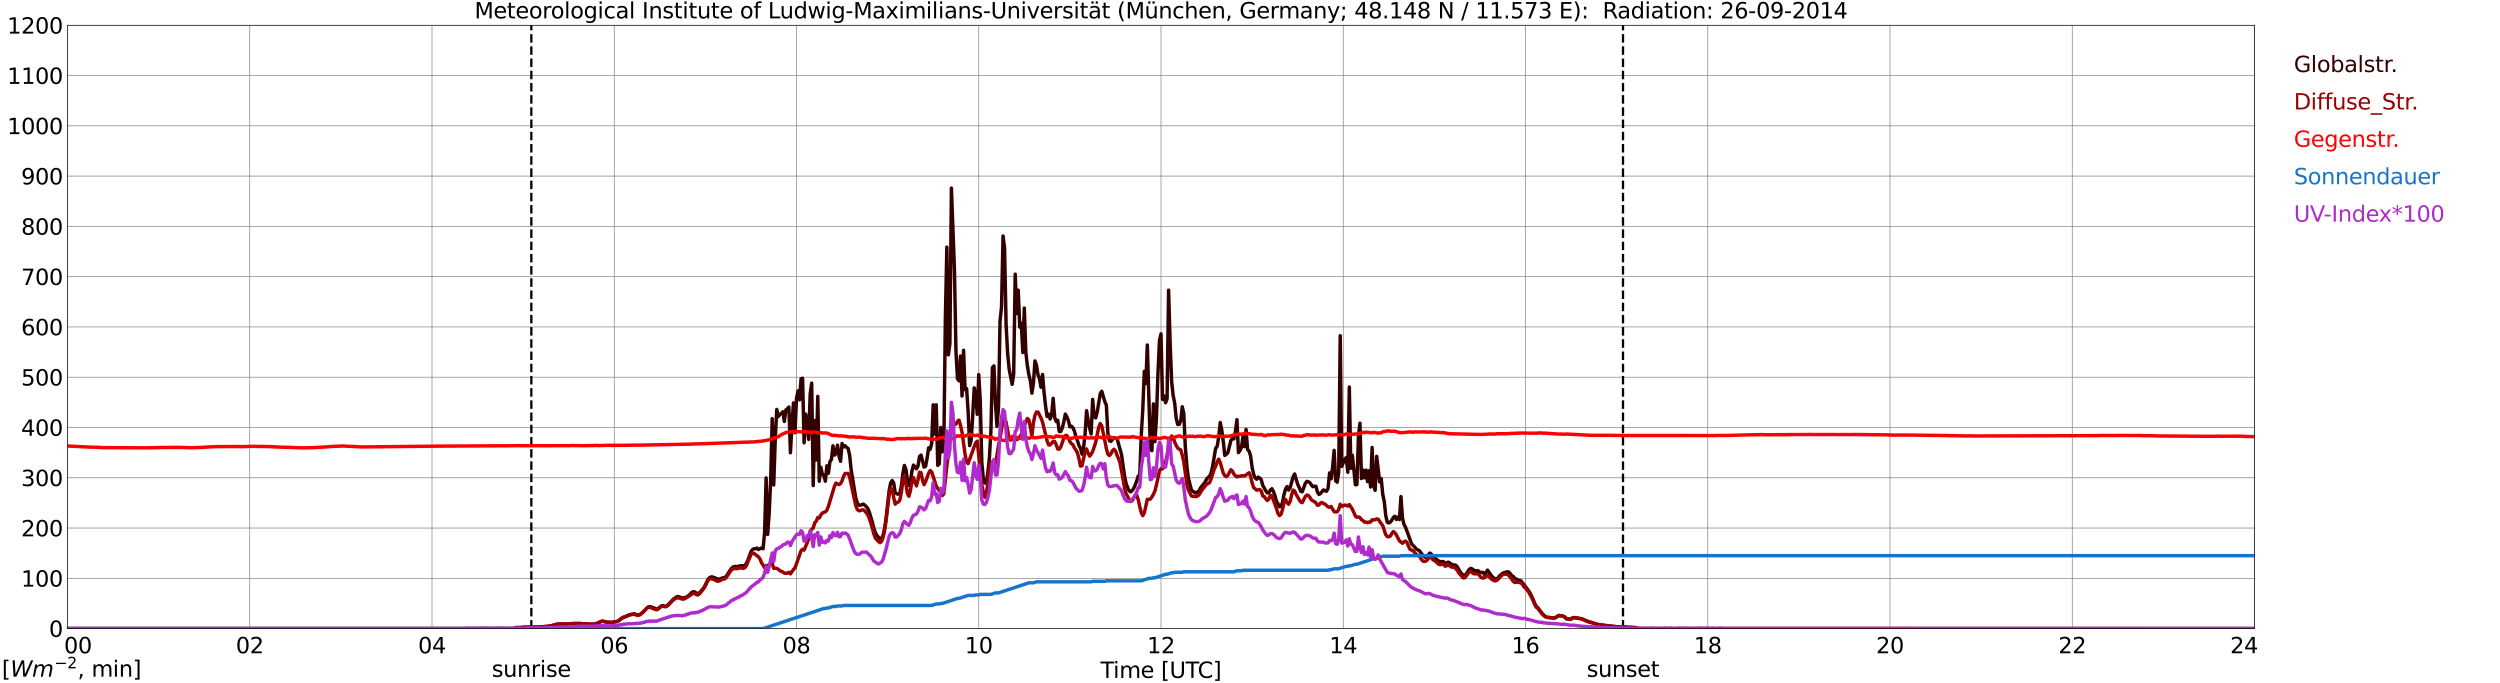 <?xml version="1.0" encoding="utf-8" standalone="no"?>
<!DOCTYPE svg PUBLIC "-//W3C//DTD SVG 1.1//EN"
  "http://www.w3.org/Graphics/SVG/1.1/DTD/svg11.dtd">
<svg xmlns:xlink="http://www.w3.org/1999/xlink" width="1085.4pt" height="296.64pt" viewBox="0 0 1085.4 296.64" xmlns="http://www.w3.org/2000/svg" version="1.1">
 <defs>
  <style type="text/css">*{stroke-linejoin: round; stroke-linecap: butt}</style>
 </defs>
 <g id="figure_1">
  <g id="patch_1">
   <path d="M 0 296.64 
L 1085.4 296.64 
L 1085.4 0 
L 0 0 
z
" style="fill: #ffffff"/>
  </g>
  <g id="axes_1">
   <g id="patch_2">
    <path d="M 29.306 272.909 
L 978.814 272.909 
L 978.814 10.976 
L 29.306 10.976 
z
" style="fill: #ffffff"/>
   </g>
   <g id="patch_3">
    <path d="M 978.814 272.909 
L 978.814 272.909 
L 978.814 10.976 
L 978.814 10.976 
z
" clip-path="url(#p94784913a0)" style="fill: #d3d3d3; opacity: 0.25; stroke: #d3d3d3; stroke-linejoin: miter"/>
   </g>
   <g id="matplotlib.axis_1">
    <g id="xtick_1">
     <g id="line2d_1">
      <path d="M 29.306 272.909 
L 29.306 10.976 
" clip-path="url(#p94784913a0)" style="fill: none; stroke: #808080; stroke-width: 0.3; stroke-linecap: square"/>
     </g>
     <g id="line2d_2"/>
     <g id="text_1">
      <!--    00 -->
      <g transform="translate(18.733 283.627) scale(0.095 -0.095)">
       <defs>
        <path id="DejaVuSans-20" transform="scale(0.016)"/>
        <path id="DejaVuSans-30" d="M 2034 4250 
Q 1547 4250 1301 3770 
Q 1056 3291 1056 2328 
Q 1056 1369 1301 889 
Q 1547 409 2034 409 
Q 2525 409 2770 889 
Q 3016 1369 3016 2328 
Q 3016 3291 2770 3770 
Q 2525 4250 2034 4250 
z
M 2034 4750 
Q 2819 4750 3233 4129 
Q 3647 3509 3647 2328 
Q 3647 1150 3233 529 
Q 2819 -91 2034 -91 
Q 1250 -91 836 529 
Q 422 1150 422 2328 
Q 422 3509 836 4129 
Q 1250 4750 2034 4750 
z
" transform="scale(0.016)"/>
       </defs>
       <use xlink:href="#DejaVuSans-20"/>
       <use xlink:href="#DejaVuSans-20" transform="translate(31.787 0)"/>
       <use xlink:href="#DejaVuSans-20" transform="translate(63.574 0)"/>
       <use xlink:href="#DejaVuSans-30" transform="translate(95.361 0)"/>
       <use xlink:href="#DejaVuSans-30" transform="translate(158.984 0)"/>
      </g>
     </g>
    </g>
    <g id="xtick_2">
     <g id="line2d_3">
      <path d="M 108.431 272.909 
L 108.431 10.976 
" clip-path="url(#p94784913a0)" style="fill: none; stroke: #808080; stroke-width: 0.3; stroke-linecap: square"/>
     </g>
     <g id="line2d_4"/>
     <g id="text_2">
      <!-- 02 -->
      <g transform="translate(102.387 283.627) scale(0.095 -0.095)">
       <defs>
        <path id="DejaVuSans-32" d="M 1228 531 
L 3431 531 
L 3431 0 
L 469 0 
L 469 531 
Q 828 903 1448 1529 
Q 2069 2156 2228 2338 
Q 2531 2678 2651 2914 
Q 2772 3150 2772 3378 
Q 2772 3750 2511 3984 
Q 2250 4219 1831 4219 
Q 1534 4219 1204 4116 
Q 875 4013 500 3803 
L 500 4441 
Q 881 4594 1212 4672 
Q 1544 4750 1819 4750 
Q 2544 4750 2975 4387 
Q 3406 4025 3406 3419 
Q 3406 3131 3298 2873 
Q 3191 2616 2906 2266 
Q 2828 2175 2409 1742 
Q 1991 1309 1228 531 
z
" transform="scale(0.016)"/>
       </defs>
       <use xlink:href="#DejaVuSans-30"/>
       <use xlink:href="#DejaVuSans-32" transform="translate(63.623 0)"/>
      </g>
     </g>
    </g>
    <g id="xtick_3">
     <g id="line2d_5">
      <path d="M 187.557 272.909 
L 187.557 10.976 
" clip-path="url(#p94784913a0)" style="fill: none; stroke: #808080; stroke-width: 0.3; stroke-linecap: square"/>
     </g>
     <g id="line2d_6"/>
     <g id="text_3">
      <!-- 04 -->
      <g transform="translate(181.513 283.627) scale(0.095 -0.095)">
       <defs>
        <path id="DejaVuSans-34" d="M 2419 4116 
L 825 1625 
L 2419 1625 
L 2419 4116 
z
M 2253 4666 
L 3047 4666 
L 3047 1625 
L 3713 1625 
L 3713 1100 
L 3047 1100 
L 3047 0 
L 2419 0 
L 2419 1100 
L 313 1100 
L 313 1709 
L 2253 4666 
z
" transform="scale(0.016)"/>
       </defs>
       <use xlink:href="#DejaVuSans-30"/>
       <use xlink:href="#DejaVuSans-34" transform="translate(63.623 0)"/>
      </g>
     </g>
    </g>
    <g id="xtick_4">
     <g id="line2d_7">
      <path d="M 266.683 272.909 
L 266.683 10.976 
" clip-path="url(#p94784913a0)" style="fill: none; stroke: #808080; stroke-width: 0.3; stroke-linecap: square"/>
     </g>
     <g id="line2d_8"/>
     <g id="text_4">
      <!-- 06 -->
      <g transform="translate(260.638 283.627) scale(0.095 -0.095)">
       <defs>
        <path id="DejaVuSans-36" d="M 2113 2584 
Q 1688 2584 1439 2293 
Q 1191 2003 1191 1497 
Q 1191 994 1439 701 
Q 1688 409 2113 409 
Q 2538 409 2786 701 
Q 3034 994 3034 1497 
Q 3034 2003 2786 2293 
Q 2538 2584 2113 2584 
z
M 3366 4563 
L 3366 3988 
Q 3128 4100 2886 4159 
Q 2644 4219 2406 4219 
Q 1781 4219 1451 3797 
Q 1122 3375 1075 2522 
Q 1259 2794 1537 2939 
Q 1816 3084 2150 3084 
Q 2853 3084 3261 2657 
Q 3669 2231 3669 1497 
Q 3669 778 3244 343 
Q 2819 -91 2113 -91 
Q 1303 -91 875 529 
Q 447 1150 447 2328 
Q 447 3434 972 4092 
Q 1497 4750 2381 4750 
Q 2619 4750 2861 4703 
Q 3103 4656 3366 4563 
z
" transform="scale(0.016)"/>
       </defs>
       <use xlink:href="#DejaVuSans-30"/>
       <use xlink:href="#DejaVuSans-36" transform="translate(63.623 0)"/>
      </g>
     </g>
    </g>
    <g id="xtick_5">
     <g id="line2d_9">
      <path d="M 345.808 272.909 
L 345.808 10.976 
" clip-path="url(#p94784913a0)" style="fill: none; stroke: #808080; stroke-width: 0.3; stroke-linecap: square"/>
     </g>
     <g id="line2d_10"/>
     <g id="text_5">
      <!-- 08 -->
      <g transform="translate(339.764 283.627) scale(0.095 -0.095)">
       <defs>
        <path id="DejaVuSans-38" d="M 2034 2216 
Q 1584 2216 1326 1975 
Q 1069 1734 1069 1313 
Q 1069 891 1326 650 
Q 1584 409 2034 409 
Q 2484 409 2743 651 
Q 3003 894 3003 1313 
Q 3003 1734 2745 1975 
Q 2488 2216 2034 2216 
z
M 1403 2484 
Q 997 2584 770 2862 
Q 544 3141 544 3541 
Q 544 4100 942 4425 
Q 1341 4750 2034 4750 
Q 2731 4750 3128 4425 
Q 3525 4100 3525 3541 
Q 3525 3141 3298 2862 
Q 3072 2584 2669 2484 
Q 3125 2378 3379 2068 
Q 3634 1759 3634 1313 
Q 3634 634 3220 271 
Q 2806 -91 2034 -91 
Q 1263 -91 848 271 
Q 434 634 434 1313 
Q 434 1759 690 2068 
Q 947 2378 1403 2484 
z
M 1172 3481 
Q 1172 3119 1398 2916 
Q 1625 2713 2034 2713 
Q 2441 2713 2670 2916 
Q 2900 3119 2900 3481 
Q 2900 3844 2670 4047 
Q 2441 4250 2034 4250 
Q 1625 4250 1398 4047 
Q 1172 3844 1172 3481 
z
" transform="scale(0.016)"/>
       </defs>
       <use xlink:href="#DejaVuSans-30"/>
       <use xlink:href="#DejaVuSans-38" transform="translate(63.623 0)"/>
      </g>
     </g>
    </g>
    <g id="xtick_6">
     <g id="line2d_11">
      <path d="M 424.934 272.909 
L 424.934 10.976 
" clip-path="url(#p94784913a0)" style="fill: none; stroke: #808080; stroke-width: 0.3; stroke-linecap: square"/>
     </g>
     <g id="line2d_12"/>
     <g id="text_6">
      <!-- 10 -->
      <g transform="translate(418.89 283.627) scale(0.095 -0.095)">
       <defs>
        <path id="DejaVuSans-31" d="M 794 531 
L 1825 531 
L 1825 4091 
L 703 3866 
L 703 4441 
L 1819 4666 
L 2450 4666 
L 2450 531 
L 3481 531 
L 3481 0 
L 794 0 
L 794 531 
z
" transform="scale(0.016)"/>
       </defs>
       <use xlink:href="#DejaVuSans-31"/>
       <use xlink:href="#DejaVuSans-30" transform="translate(63.623 0)"/>
      </g>
     </g>
    </g>
    <g id="xtick_7">
     <g id="line2d_13">
      <path d="M 504.06 272.909 
L 504.06 10.976 
" clip-path="url(#p94784913a0)" style="fill: none; stroke: #808080; stroke-width: 0.3; stroke-linecap: square"/>
     </g>
     <g id="line2d_14"/>
     <g id="text_7">
      <!-- 12 -->
      <g transform="translate(498.015 283.627) scale(0.095 -0.095)">
       <use xlink:href="#DejaVuSans-31"/>
       <use xlink:href="#DejaVuSans-32" transform="translate(63.623 0)"/>
      </g>
     </g>
    </g>
    <g id="xtick_8">
     <g id="line2d_15">
      <path d="M 583.185 272.909 
L 583.185 10.976 
" clip-path="url(#p94784913a0)" style="fill: none; stroke: #808080; stroke-width: 0.3; stroke-linecap: square"/>
     </g>
     <g id="line2d_16"/>
     <g id="text_8">
      <!-- 14 -->
      <g transform="translate(577.141 283.627) scale(0.095 -0.095)">
       <use xlink:href="#DejaVuSans-31"/>
       <use xlink:href="#DejaVuSans-34" transform="translate(63.623 0)"/>
      </g>
     </g>
    </g>
    <g id="xtick_9">
     <g id="line2d_17">
      <path d="M 662.311 272.909 
L 662.311 10.976 
" clip-path="url(#p94784913a0)" style="fill: none; stroke: #808080; stroke-width: 0.3; stroke-linecap: square"/>
     </g>
     <g id="line2d_18"/>
     <g id="text_9">
      <!-- 16 -->
      <g transform="translate(656.267 283.627) scale(0.095 -0.095)">
       <use xlink:href="#DejaVuSans-31"/>
       <use xlink:href="#DejaVuSans-36" transform="translate(63.623 0)"/>
      </g>
     </g>
    </g>
    <g id="xtick_10">
     <g id="line2d_19">
      <path d="M 741.437 272.909 
L 741.437 10.976 
" clip-path="url(#p94784913a0)" style="fill: none; stroke: #808080; stroke-width: 0.3; stroke-linecap: square"/>
     </g>
     <g id="line2d_20"/>
     <g id="text_10">
      <!-- 18 -->
      <g transform="translate(735.392 283.627) scale(0.095 -0.095)">
       <use xlink:href="#DejaVuSans-31"/>
       <use xlink:href="#DejaVuSans-38" transform="translate(63.623 0)"/>
      </g>
     </g>
    </g>
    <g id="xtick_11">
     <g id="line2d_21">
      <path d="M 820.562 272.909 
L 820.562 10.976 
" clip-path="url(#p94784913a0)" style="fill: none; stroke: #808080; stroke-width: 0.3; stroke-linecap: square"/>
     </g>
     <g id="line2d_22"/>
     <g id="text_11">
      <!-- 20 -->
      <g transform="translate(814.518 283.627) scale(0.095 -0.095)">
       <use xlink:href="#DejaVuSans-32"/>
       <use xlink:href="#DejaVuSans-30" transform="translate(63.623 0)"/>
      </g>
     </g>
    </g>
    <g id="xtick_12">
     <g id="line2d_23">
      <path d="M 899.688 272.909 
L 899.688 10.976 
" clip-path="url(#p94784913a0)" style="fill: none; stroke: #808080; stroke-width: 0.3; stroke-linecap: square"/>
     </g>
     <g id="line2d_24"/>
     <g id="text_12">
      <!-- 22 -->
      <g transform="translate(893.644 283.627) scale(0.095 -0.095)">
       <use xlink:href="#DejaVuSans-32"/>
       <use xlink:href="#DejaVuSans-32" transform="translate(63.623 0)"/>
      </g>
     </g>
    </g>
    <g id="xtick_13">
     <g id="line2d_25">
      <path d="M 978.814 272.909 
L 978.814 10.976 
" clip-path="url(#p94784913a0)" style="fill: none; stroke: #808080; stroke-width: 0.3; stroke-linecap: square"/>
     </g>
     <g id="line2d_26"/>
     <g id="text_13">
      <!-- 24    -->
      <g transform="translate(968.241 283.627) scale(0.095 -0.095)">
       <use xlink:href="#DejaVuSans-32"/>
       <use xlink:href="#DejaVuSans-34" transform="translate(63.623 0)"/>
       <use xlink:href="#DejaVuSans-20" transform="translate(127.246 0)"/>
       <use xlink:href="#DejaVuSans-20" transform="translate(159.033 0)"/>
       <use xlink:href="#DejaVuSans-20" transform="translate(190.82 0)"/>
      </g>
     </g>
    </g>
    <g id="text_14">
     <!-- Time [UTC] -->
     <g transform="translate(477.806 294.322) scale(0.095 -0.095)">
      <defs>
       <path id="DejaVuSans-54" d="M -19 4666 
L 3928 4666 
L 3928 4134 
L 2272 4134 
L 2272 0 
L 1638 0 
L 1638 4134 
L -19 4134 
L -19 4666 
z
" transform="scale(0.016)"/>
       <path id="DejaVuSans-69" d="M 603 3500 
L 1178 3500 
L 1178 0 
L 603 0 
L 603 3500 
z
M 603 4863 
L 1178 4863 
L 1178 4134 
L 603 4134 
L 603 4863 
z
" transform="scale(0.016)"/>
       <path id="DejaVuSans-6d" d="M 3328 2828 
Q 3544 3216 3844 3400 
Q 4144 3584 4550 3584 
Q 5097 3584 5394 3201 
Q 5691 2819 5691 2113 
L 5691 0 
L 5113 0 
L 5113 2094 
Q 5113 2597 4934 2840 
Q 4756 3084 4391 3084 
Q 3944 3084 3684 2787 
Q 3425 2491 3425 1978 
L 3425 0 
L 2847 0 
L 2847 2094 
Q 2847 2600 2669 2842 
Q 2491 3084 2119 3084 
Q 1678 3084 1418 2786 
Q 1159 2488 1159 1978 
L 1159 0 
L 581 0 
L 581 3500 
L 1159 3500 
L 1159 2956 
Q 1356 3278 1631 3431 
Q 1906 3584 2284 3584 
Q 2666 3584 2933 3390 
Q 3200 3197 3328 2828 
z
" transform="scale(0.016)"/>
       <path id="DejaVuSans-65" d="M 3597 1894 
L 3597 1613 
L 953 1613 
Q 991 1019 1311 708 
Q 1631 397 2203 397 
Q 2534 397 2845 478 
Q 3156 559 3463 722 
L 3463 178 
Q 3153 47 2828 -22 
Q 2503 -91 2169 -91 
Q 1331 -91 842 396 
Q 353 884 353 1716 
Q 353 2575 817 3079 
Q 1281 3584 2069 3584 
Q 2775 3584 3186 3129 
Q 3597 2675 3597 1894 
z
M 3022 2063 
Q 3016 2534 2758 2815 
Q 2500 3097 2075 3097 
Q 1594 3097 1305 2825 
Q 1016 2553 972 2059 
L 3022 2063 
z
" transform="scale(0.016)"/>
       <path id="DejaVuSans-5b" d="M 550 4863 
L 1875 4863 
L 1875 4416 
L 1125 4416 
L 1125 -397 
L 1875 -397 
L 1875 -844 
L 550 -844 
L 550 4863 
z
" transform="scale(0.016)"/>
       <path id="DejaVuSans-55" d="M 556 4666 
L 1191 4666 
L 1191 1831 
Q 1191 1081 1462 751 
Q 1734 422 2344 422 
Q 2950 422 3222 751 
Q 3494 1081 3494 1831 
L 3494 4666 
L 4128 4666 
L 4128 1753 
Q 4128 841 3676 375 
Q 3225 -91 2344 -91 
Q 1459 -91 1007 375 
Q 556 841 556 1753 
L 556 4666 
z
" transform="scale(0.016)"/>
       <path id="DejaVuSans-43" d="M 4122 4306 
L 4122 3641 
Q 3803 3938 3442 4084 
Q 3081 4231 2675 4231 
Q 1875 4231 1450 3742 
Q 1025 3253 1025 2328 
Q 1025 1406 1450 917 
Q 1875 428 2675 428 
Q 3081 428 3442 575 
Q 3803 722 4122 1019 
L 4122 359 
Q 3791 134 3420 21 
Q 3050 -91 2638 -91 
Q 1578 -91 968 557 
Q 359 1206 359 2328 
Q 359 3453 968 4101 
Q 1578 4750 2638 4750 
Q 3056 4750 3426 4639 
Q 3797 4528 4122 4306 
z
" transform="scale(0.016)"/>
       <path id="DejaVuSans-5d" d="M 1947 4863 
L 1947 -844 
L 622 -844 
L 622 -397 
L 1369 -397 
L 1369 4416 
L 622 4416 
L 622 4863 
L 1947 4863 
z
" transform="scale(0.016)"/>
      </defs>
      <use xlink:href="#DejaVuSans-54"/>
      <use xlink:href="#DejaVuSans-69" transform="translate(57.959 0)"/>
      <use xlink:href="#DejaVuSans-6d" transform="translate(85.742 0)"/>
      <use xlink:href="#DejaVuSans-65" transform="translate(183.154 0)"/>
      <use xlink:href="#DejaVuSans-20" transform="translate(244.678 0)"/>
      <use xlink:href="#DejaVuSans-5b" transform="translate(276.465 0)"/>
      <use xlink:href="#DejaVuSans-55" transform="translate(315.479 0)"/>
      <use xlink:href="#DejaVuSans-54" transform="translate(388.672 0)"/>
      <use xlink:href="#DejaVuSans-43" transform="translate(443.881 0)"/>
      <use xlink:href="#DejaVuSans-5d" transform="translate(513.705 0)"/>
     </g>
    </g>
   </g>
   <g id="matplotlib.axis_2">
    <g id="ytick_1">
     <g id="line2d_27">
      <path d="M 29.306 272.909 
L 978.814 272.909 
" clip-path="url(#p94784913a0)" style="fill: none; stroke: #808080; stroke-width: 0.3; stroke-linecap: square"/>
     </g>
     <g id="line2d_28"/>
     <g id="text_15">
      <!-- 0 -->
      <g transform="translate(21.261 276.518) scale(0.095 -0.095)">
       <use xlink:href="#DejaVuSans-30"/>
      </g>
     </g>
    </g>
    <g id="ytick_2">
     <g id="line2d_29">
      <path d="M 29.306 251.081 
L 978.814 251.081 
" clip-path="url(#p94784913a0)" style="fill: none; stroke: #808080; stroke-width: 0.3; stroke-linecap: square"/>
     </g>
     <g id="line2d_30"/>
     <g id="text_16">
      <!-- 100 -->
      <g transform="translate(9.173 254.69) scale(0.095 -0.095)">
       <use xlink:href="#DejaVuSans-31"/>
       <use xlink:href="#DejaVuSans-30" transform="translate(63.623 0)"/>
       <use xlink:href="#DejaVuSans-30" transform="translate(127.246 0)"/>
      </g>
     </g>
    </g>
    <g id="ytick_3">
     <g id="line2d_31">
      <path d="M 29.306 229.253 
L 978.814 229.253 
" clip-path="url(#p94784913a0)" style="fill: none; stroke: #808080; stroke-width: 0.3; stroke-linecap: square"/>
     </g>
     <g id="line2d_32"/>
     <g id="text_17">
      <!-- 200 -->
      <g transform="translate(9.173 232.863) scale(0.095 -0.095)">
       <use xlink:href="#DejaVuSans-32"/>
       <use xlink:href="#DejaVuSans-30" transform="translate(63.623 0)"/>
       <use xlink:href="#DejaVuSans-30" transform="translate(127.246 0)"/>
      </g>
     </g>
    </g>
    <g id="ytick_4">
     <g id="line2d_33">
      <path d="M 29.306 207.426 
L 978.814 207.426 
" clip-path="url(#p94784913a0)" style="fill: none; stroke: #808080; stroke-width: 0.3; stroke-linecap: square"/>
     </g>
     <g id="line2d_34"/>
     <g id="text_18">
      <!-- 300 -->
      <g transform="translate(9.173 211.035) scale(0.095 -0.095)">
       <defs>
        <path id="DejaVuSans-33" d="M 2597 2516 
Q 3050 2419 3304 2112 
Q 3559 1806 3559 1356 
Q 3559 666 3084 287 
Q 2609 -91 1734 -91 
Q 1441 -91 1130 -33 
Q 819 25 488 141 
L 488 750 
Q 750 597 1062 519 
Q 1375 441 1716 441 
Q 2309 441 2620 675 
Q 2931 909 2931 1356 
Q 2931 1769 2642 2001 
Q 2353 2234 1838 2234 
L 1294 2234 
L 1294 2753 
L 1863 2753 
Q 2328 2753 2575 2939 
Q 2822 3125 2822 3475 
Q 2822 3834 2567 4026 
Q 2313 4219 1838 4219 
Q 1578 4219 1281 4162 
Q 984 4106 628 3988 
L 628 4550 
Q 988 4650 1302 4700 
Q 1616 4750 1894 4750 
Q 2613 4750 3031 4423 
Q 3450 4097 3450 3541 
Q 3450 3153 3228 2886 
Q 3006 2619 2597 2516 
z
" transform="scale(0.016)"/>
       </defs>
       <use xlink:href="#DejaVuSans-33"/>
       <use xlink:href="#DejaVuSans-30" transform="translate(63.623 0)"/>
       <use xlink:href="#DejaVuSans-30" transform="translate(127.246 0)"/>
      </g>
     </g>
    </g>
    <g id="ytick_5">
     <g id="line2d_35">
      <path d="M 29.306 185.598 
L 978.814 185.598 
" clip-path="url(#p94784913a0)" style="fill: none; stroke: #808080; stroke-width: 0.3; stroke-linecap: square"/>
     </g>
     <g id="line2d_36"/>
     <g id="text_19">
      <!-- 400 -->
      <g transform="translate(9.173 189.207) scale(0.095 -0.095)">
       <use xlink:href="#DejaVuSans-34"/>
       <use xlink:href="#DejaVuSans-30" transform="translate(63.623 0)"/>
       <use xlink:href="#DejaVuSans-30" transform="translate(127.246 0)"/>
      </g>
     </g>
    </g>
    <g id="ytick_6">
     <g id="line2d_37">
      <path d="M 29.306 163.77 
L 978.814 163.77 
" clip-path="url(#p94784913a0)" style="fill: none; stroke: #808080; stroke-width: 0.3; stroke-linecap: square"/>
     </g>
     <g id="line2d_38"/>
     <g id="text_20">
      <!-- 500 -->
      <g transform="translate(9.173 167.379) scale(0.095 -0.095)">
       <defs>
        <path id="DejaVuSans-35" d="M 691 4666 
L 3169 4666 
L 3169 4134 
L 1269 4134 
L 1269 2991 
Q 1406 3038 1543 3061 
Q 1681 3084 1819 3084 
Q 2600 3084 3056 2656 
Q 3513 2228 3513 1497 
Q 3513 744 3044 326 
Q 2575 -91 1722 -91 
Q 1428 -91 1123 -41 
Q 819 9 494 109 
L 494 744 
Q 775 591 1075 516 
Q 1375 441 1709 441 
Q 2250 441 2565 725 
Q 2881 1009 2881 1497 
Q 2881 1984 2565 2268 
Q 2250 2553 1709 2553 
Q 1456 2553 1204 2497 
Q 953 2441 691 2322 
L 691 4666 
z
" transform="scale(0.016)"/>
       </defs>
       <use xlink:href="#DejaVuSans-35"/>
       <use xlink:href="#DejaVuSans-30" transform="translate(63.623 0)"/>
       <use xlink:href="#DejaVuSans-30" transform="translate(127.246 0)"/>
      </g>
     </g>
    </g>
    <g id="ytick_7">
     <g id="line2d_39">
      <path d="M 29.306 141.942 
L 978.814 141.942 
" clip-path="url(#p94784913a0)" style="fill: none; stroke: #808080; stroke-width: 0.3; stroke-linecap: square"/>
     </g>
     <g id="line2d_40"/>
     <g id="text_21">
      <!-- 600 -->
      <g transform="translate(9.173 145.551) scale(0.095 -0.095)">
       <use xlink:href="#DejaVuSans-36"/>
       <use xlink:href="#DejaVuSans-30" transform="translate(63.623 0)"/>
       <use xlink:href="#DejaVuSans-30" transform="translate(127.246 0)"/>
      </g>
     </g>
    </g>
    <g id="ytick_8">
     <g id="line2d_41">
      <path d="M 29.306 120.114 
L 978.814 120.114 
" clip-path="url(#p94784913a0)" style="fill: none; stroke: #808080; stroke-width: 0.3; stroke-linecap: square"/>
     </g>
     <g id="line2d_42"/>
     <g id="text_22">
      <!-- 700 -->
      <g transform="translate(9.173 123.724) scale(0.095 -0.095)">
       <defs>
        <path id="DejaVuSans-37" d="M 525 4666 
L 3525 4666 
L 3525 4397 
L 1831 0 
L 1172 0 
L 2766 4134 
L 525 4134 
L 525 4666 
z
" transform="scale(0.016)"/>
       </defs>
       <use xlink:href="#DejaVuSans-37"/>
       <use xlink:href="#DejaVuSans-30" transform="translate(63.623 0)"/>
       <use xlink:href="#DejaVuSans-30" transform="translate(127.246 0)"/>
      </g>
     </g>
    </g>
    <g id="ytick_9">
     <g id="line2d_43">
      <path d="M 29.306 98.287 
L 978.814 98.287 
" clip-path="url(#p94784913a0)" style="fill: none; stroke: #808080; stroke-width: 0.3; stroke-linecap: square"/>
     </g>
     <g id="line2d_44"/>
     <g id="text_23">
      <!-- 800 -->
      <g transform="translate(9.173 101.896) scale(0.095 -0.095)">
       <use xlink:href="#DejaVuSans-38"/>
       <use xlink:href="#DejaVuSans-30" transform="translate(63.623 0)"/>
       <use xlink:href="#DejaVuSans-30" transform="translate(127.246 0)"/>
      </g>
     </g>
    </g>
    <g id="ytick_10">
     <g id="line2d_45">
      <path d="M 29.306 76.459 
L 978.814 76.459 
" clip-path="url(#p94784913a0)" style="fill: none; stroke: #808080; stroke-width: 0.3; stroke-linecap: square"/>
     </g>
     <g id="line2d_46"/>
     <g id="text_24">
      <!-- 900 -->
      <g transform="translate(9.173 80.068) scale(0.095 -0.095)">
       <defs>
        <path id="DejaVuSans-39" d="M 703 97 
L 703 672 
Q 941 559 1184 500 
Q 1428 441 1663 441 
Q 2288 441 2617 861 
Q 2947 1281 2994 2138 
Q 2813 1869 2534 1725 
Q 2256 1581 1919 1581 
Q 1219 1581 811 2004 
Q 403 2428 403 3163 
Q 403 3881 828 4315 
Q 1253 4750 1959 4750 
Q 2769 4750 3195 4129 
Q 3622 3509 3622 2328 
Q 3622 1225 3098 567 
Q 2575 -91 1691 -91 
Q 1453 -91 1209 -44 
Q 966 3 703 97 
z
M 1959 2075 
Q 2384 2075 2632 2365 
Q 2881 2656 2881 3163 
Q 2881 3666 2632 3958 
Q 2384 4250 1959 4250 
Q 1534 4250 1286 3958 
Q 1038 3666 1038 3163 
Q 1038 2656 1286 2365 
Q 1534 2075 1959 2075 
z
" transform="scale(0.016)"/>
       </defs>
       <use xlink:href="#DejaVuSans-39"/>
       <use xlink:href="#DejaVuSans-30" transform="translate(63.623 0)"/>
       <use xlink:href="#DejaVuSans-30" transform="translate(127.246 0)"/>
      </g>
     </g>
    </g>
    <g id="ytick_11">
     <g id="line2d_47">
      <path d="M 29.306 54.631 
L 978.814 54.631 
" clip-path="url(#p94784913a0)" style="fill: none; stroke: #808080; stroke-width: 0.3; stroke-linecap: square"/>
     </g>
     <g id="line2d_48"/>
     <g id="text_25">
      <!-- 1000 -->
      <g transform="translate(3.128 58.24) scale(0.095 -0.095)">
       <use xlink:href="#DejaVuSans-31"/>
       <use xlink:href="#DejaVuSans-30" transform="translate(63.623 0)"/>
       <use xlink:href="#DejaVuSans-30" transform="translate(127.246 0)"/>
       <use xlink:href="#DejaVuSans-30" transform="translate(190.869 0)"/>
      </g>
     </g>
    </g>
    <g id="ytick_12">
     <g id="line2d_49">
      <path d="M 29.306 32.803 
L 978.814 32.803 
" clip-path="url(#p94784913a0)" style="fill: none; stroke: #808080; stroke-width: 0.3; stroke-linecap: square"/>
     </g>
     <g id="line2d_50"/>
     <g id="text_26">
      <!-- 1100 -->
      <g transform="translate(3.128 36.413) scale(0.095 -0.095)">
       <use xlink:href="#DejaVuSans-31"/>
       <use xlink:href="#DejaVuSans-31" transform="translate(63.623 0)"/>
       <use xlink:href="#DejaVuSans-30" transform="translate(127.246 0)"/>
       <use xlink:href="#DejaVuSans-30" transform="translate(190.869 0)"/>
      </g>
     </g>
    </g>
    <g id="ytick_13">
     <g id="line2d_51">
      <path d="M 29.306 10.976 
L 978.814 10.976 
" clip-path="url(#p94784913a0)" style="fill: none; stroke: #808080; stroke-width: 0.3; stroke-linecap: square"/>
     </g>
     <g id="line2d_52"/>
     <g id="text_27">
      <!-- 1200 -->
      <g transform="translate(3.128 14.585) scale(0.095 -0.095)">
       <use xlink:href="#DejaVuSans-31"/>
       <use xlink:href="#DejaVuSans-32" transform="translate(63.623 0)"/>
       <use xlink:href="#DejaVuSans-30" transform="translate(127.246 0)"/>
       <use xlink:href="#DejaVuSans-30" transform="translate(190.869 0)"/>
      </g>
     </g>
    </g>
   </g>
   <g id="line2d_53">
    <path d="M 230.681 272.909 
L 230.681 10.976 
" clip-path="url(#p94784913a0)" style="fill: none; stroke-dasharray: 3.7,1.6; stroke-dashoffset: 0; stroke: #000000"/>
   </g>
   <g id="line2d_54">
    <path d="M 704.643 272.909 
L 704.643 10.976 
" clip-path="url(#p94784913a0)" style="fill: none; stroke-dasharray: 3.7,1.6; stroke-dashoffset: 0; stroke: #000000"/>
   </g>
   <g id="line2d_55">
    <path d="M 29.306 272.909 
L 223.164 272.909 
L 223.823 272.512 
L 225.801 272.512 
L 227.12 272.363 
L 231.076 272.274 
L 233.054 272.304 
L 235.033 272.184 
L 236.351 272.097 
L 238.329 271.918 
L 239.648 271.652 
L 241.626 271.088 
L 242.945 270.912 
L 244.264 270.912 
L 245.583 271.001 
L 246.901 270.822 
L 251.517 270.704 
L 254.814 270.912 
L 256.133 271.001 
L 257.451 271.001 
L 258.111 270.97 
L 258.77 270.822 
L 260.089 270.289 
L 260.748 269.875 
L 261.408 269.698 
L 262.067 269.757 
L 263.386 270.082 
L 264.705 270.172 
L 266.023 270.2 
L 268.002 269.785 
L 268.661 269.46 
L 269.98 268.395 
L 271.298 267.773 
L 271.958 267.594 
L 273.277 266.884 
L 275.255 266.498 
L 275.914 266.677 
L 276.573 266.972 
L 277.233 267.002 
L 277.892 266.764 
L 279.211 265.727 
L 281.189 263.656 
L 281.849 263.418 
L 282.508 263.418 
L 285.145 264.424 
L 285.805 264.158 
L 287.124 263.093 
L 287.783 262.944 
L 288.442 263.152 
L 289.102 263.182 
L 289.761 262.855 
L 291.08 261.465 
L 292.399 260.072 
L 293.717 259.184 
L 294.377 259.005 
L 295.036 259.184 
L 295.696 259.478 
L 296.355 259.627 
L 297.674 259.36 
L 298.333 259.066 
L 299.652 257.968 
L 300.311 257.228 
L 300.971 256.903 
L 301.63 257.02 
L 302.289 257.466 
L 302.949 257.673 
L 303.608 257.466 
L 304.927 255.955 
L 305.586 255.154 
L 306.246 253.94 
L 307.564 251.306 
L 308.224 250.684 
L 308.883 250.476 
L 309.543 250.535 
L 311.521 251.393 
L 312.18 251.452 
L 314.158 250.771 
L 314.818 250.684 
L 315.477 250.003 
L 316.796 247.809 
L 317.455 246.892 
L 318.114 246.27 
L 318.774 246.004 
L 319.433 245.914 
L 320.093 246.032 
L 321.411 245.648 
L 322.071 245.618 
L 322.73 245.707 
L 323.39 245.5 
L 324.049 244.611 
L 324.708 243.19 
L 326.027 239.576 
L 326.686 238.6 
L 327.346 238.244 
L 328.005 238.244 
L 328.665 237.947 
L 329.324 238.569 
L 330.643 237.858 
L 331.302 238.244 
L 331.961 231.165 
L 332.621 207.502 
L 333.28 232.054 
L 333.94 222.932 
L 334.599 208.508 
L 335.258 181.765 
L 335.918 210.551 
L 336.577 190.828 
L 337.236 177.766 
L 337.896 180.876 
L 338.555 179.927 
L 339.215 179.573 
L 339.874 178.772 
L 340.533 182.978 
L 341.193 177.973 
L 341.852 177.469 
L 342.512 176.729 
L 343.171 196.573 
L 343.83 184.727 
L 344.49 174.922 
L 345.149 187.835 
L 345.808 173.027 
L 346.468 169.681 
L 347.127 173.59 
L 347.787 164.438 
L 348.446 164.231 
L 349.105 192.249 
L 349.765 179.781 
L 350.424 182.802 
L 351.083 190.767 
L 351.743 171.102 
L 352.402 166.333 
L 353.062 210.818 
L 353.721 182.564 
L 354.38 199.712 
L 355.04 172.08 
L 355.699 208.923 
L 356.359 202.881 
L 357.018 205.754 
L 357.677 206.435 
L 358.337 208.923 
L 358.996 202.231 
L 359.655 205.457 
L 360.315 200.423 
L 360.974 199.476 
L 361.634 193.552 
L 362.293 197.579 
L 362.952 196.929 
L 363.612 193.255 
L 364.271 198.024 
L 364.93 200.275 
L 365.59 192.546 
L 366.249 194.056 
L 366.909 193.493 
L 367.568 194.263 
L 368.227 194.706 
L 368.887 197.727 
L 369.546 204.036 
L 371.524 216.15 
L 372.184 218.342 
L 372.843 219.258 
L 373.502 219.378 
L 374.821 218.874 
L 375.481 219.348 
L 376.14 220 
L 376.799 220.858 
L 377.459 222.487 
L 378.777 226.872 
L 379.437 229.537 
L 380.096 231.462 
L 380.756 232.527 
L 382.074 234.038 
L 382.734 233.802 
L 383.393 232.379 
L 384.053 229.478 
L 384.712 224.975 
L 386.031 213.009 
L 386.69 209.634 
L 387.349 208.626 
L 388.009 209.693 
L 388.668 213.987 
L 389.328 214.402 
L 389.987 214.55 
L 390.646 214.284 
L 391.306 211.204 
L 391.965 205.812 
L 392.624 202.082 
L 393.284 203.71 
L 393.943 208.124 
L 394.603 210.789 
L 395.262 209.1 
L 395.921 204.599 
L 396.581 201.934 
L 397.24 202.615 
L 397.899 203.534 
L 398.559 202.318 
L 399.218 198.173 
L 399.878 197.579 
L 401.196 202.791 
L 401.856 202.436 
L 402.515 198.913 
L 403.175 194.44 
L 403.834 195.091 
L 404.493 192.574 
L 405.153 175.751 
L 405.812 188.457 
L 406.471 175.751 
L 407.131 202.052 
L 407.79 201.37 
L 408.45 185.585 
L 409.109 196.189 
L 409.768 194.115 
L 410.428 138.642 
L 411.087 107.306 
L 411.746 154.072 
L 412.406 149.215 
L 413.065 81.658 
L 414.384 117.139 
L 415.043 152.651 
L 415.703 164.41 
L 416.362 165.357 
L 417.022 154.576 
L 417.681 171.931 
L 418.34 152.088 
L 419 169.177 
L 419.659 168.734 
L 420.318 178.536 
L 420.978 193.462 
L 421.637 191.153 
L 422.297 180.876 
L 422.956 168.406 
L 423.615 171.191 
L 424.275 179.868 
L 424.934 162.661 
L 425.593 174.182 
L 426.253 200.659 
L 426.912 207.709 
L 427.572 209.752 
L 428.231 209.338 
L 428.89 205.19 
L 429.55 198.941 
L 430.209 187.095 
L 430.869 159.581 
L 431.528 158.87 
L 432.187 175.042 
L 432.847 185.08 
L 433.506 177.085 
L 434.165 139.5 
L 434.825 133.191 
L 435.484 102.449 
L 436.144 107.751 
L 436.803 140.864 
L 437.462 153.273 
L 438.122 160.203 
L 439.44 166.867 
L 440.1 162.336 
L 440.759 119.036 
L 441.419 136.095 
L 442.078 125.967 
L 442.737 142.019 
L 443.397 140.27 
L 444.056 153.035 
L 444.716 133.755 
L 445.375 152.976 
L 446.034 158.78 
L 446.694 162.631 
L 447.353 165.416 
L 448.012 170.687 
L 448.672 166.481 
L 449.331 156.709 
L 449.991 158.485 
L 450.65 162.751 
L 451.309 164.379 
L 451.969 168.14 
L 452.628 162.602 
L 453.287 170.421 
L 453.947 176.284 
L 454.606 180.815 
L 455.266 179.781 
L 455.925 181.913 
L 456.584 179.927 
L 457.244 172.938 
L 457.903 181.291 
L 458.563 183.009 
L 459.222 182.446 
L 459.881 187.303 
L 460.541 187.333 
L 461.2 185.761 
L 461.859 183.186 
L 462.519 179.781 
L 463.178 180.964 
L 463.838 182.533 
L 464.497 185.318 
L 465.156 185.022 
L 465.816 185.733 
L 466.475 187.154 
L 467.134 189.642 
L 467.794 191.36 
L 468.453 193.434 
L 469.113 194.648 
L 469.772 197.164 
L 470.431 194.499 
L 471.091 188.488 
L 471.75 178.299 
L 472.409 182.533 
L 473.069 185.882 
L 473.728 188.429 
L 474.388 173.411 
L 475.047 180.935 
L 475.706 181.437 
L 476.366 178.892 
L 477.685 170.895 
L 478.344 169.888 
L 479.663 174.389 
L 480.322 175.841 
L 480.981 187.953 
L 481.641 191.301 
L 482.3 191.657 
L 483.619 190.057 
L 484.278 190.265 
L 484.938 190.293 
L 486.916 197.313 
L 488.235 206.731 
L 488.894 209.87 
L 489.553 211.619 
L 490.213 213.04 
L 490.872 213.544 
L 491.532 212.981 
L 492.191 212.062 
L 492.85 210.61 
L 493.51 208.864 
L 494.169 206.701 
L 494.828 206.286 
L 495.488 188.961 
L 496.147 177.884 
L 496.807 161.24 
L 497.466 166.512 
L 498.125 149.778 
L 499.444 195.152 
L 500.103 195.654 
L 500.763 175.367 
L 501.422 191.744 
L 502.082 181.32 
L 502.741 161.98 
L 503.4 147.941 
L 504.06 144.95 
L 504.719 173.383 
L 505.379 171.901 
L 506.038 174.863 
L 506.697 173.145 
L 507.357 125.995 
L 508.016 148.683 
L 508.675 165.713 
L 509.335 171.724 
L 509.994 174.952 
L 510.654 181.616 
L 511.313 184.282 
L 511.972 184.223 
L 512.632 182.623 
L 513.291 176.611 
L 513.95 179.453 
L 514.61 194.025 
L 515.269 202.11 
L 515.929 207.62 
L 517.247 212.655 
L 517.907 213.336 
L 519.226 214.046 
L 520.544 213.157 
L 521.204 211.826 
L 523.182 209.368 
L 523.841 208.065 
L 524.501 207.236 
L 525.16 206.79 
L 525.819 205.251 
L 526.479 202.436 
L 527.797 194.558 
L 528.457 193.759 
L 529.116 189.701 
L 529.776 183.452 
L 530.435 186.65 
L 531.094 191.657 
L 531.754 197.727 
L 532.413 197.223 
L 533.073 196.573 
L 534.391 191.271 
L 535.051 190.413 
L 535.71 190.531 
L 536.369 187.333 
L 537.029 182.208 
L 537.688 196.514 
L 538.348 195.625 
L 539.007 194.143 
L 539.666 189.463 
L 540.326 193.936 
L 540.985 186.442 
L 541.644 195.18 
L 542.304 195.861 
L 542.963 197.965 
L 543.623 202.97 
L 544.282 205.933 
L 544.941 207.502 
L 545.601 208.065 
L 546.26 207.175 
L 546.919 207.561 
L 547.579 208.242 
L 548.238 210.73 
L 549.557 213.099 
L 550.216 213.987 
L 550.876 213.928 
L 551.535 212.743 
L 552.195 212.182 
L 552.854 213.365 
L 553.513 215.142 
L 554.173 217.661 
L 554.832 218.667 
L 555.491 220 
L 556.151 219.97 
L 556.81 218.075 
L 557.47 214.699 
L 558.129 212.328 
L 558.788 211.263 
L 559.448 212.743 
L 560.107 211.767 
L 561.426 206.998 
L 562.085 205.784 
L 563.404 210.285 
L 564.063 211.619 
L 564.723 213.306 
L 565.382 213.513 
L 566.701 209.87 
L 567.36 209.012 
L 568.02 209.13 
L 568.679 209.545 
L 569.338 210.523 
L 569.998 211.291 
L 570.657 211.086 
L 571.317 211.145 
L 571.976 213.631 
L 572.635 214.668 
L 573.295 214.253 
L 574.613 212.714 
L 575.273 213.099 
L 575.932 213.278 
L 576.592 212.033 
L 577.251 205.31 
L 577.91 207.886 
L 578.57 202.763 
L 579.229 195.536 
L 579.889 208.774 
L 580.548 209.338 
L 581.207 205.072 
L 581.867 145.749 
L 582.526 202.497 
L 583.845 199.445 
L 584.504 198.616 
L 585.164 205.044 
L 585.823 168.05 
L 586.482 203.326 
L 587.142 197.638 
L 588.46 210.464 
L 589.12 210.344 
L 589.779 189.258 
L 590.439 183.749 
L 591.098 207.768 
L 591.757 204.066 
L 592.417 207.471 
L 593.076 204.125 
L 593.736 209.1 
L 594.395 204.391 
L 595.054 211.411 
L 595.714 194.292 
L 596.373 210.848 
L 597.032 212.891 
L 597.692 198.112 
L 599.011 209.22 
L 599.67 207.797 
L 600.329 214.581 
L 600.989 217.748 
L 601.648 223.91 
L 602.307 226.752 
L 602.967 227.049 
L 603.626 226.665 
L 604.286 225.835 
L 604.945 224.65 
L 605.604 224.146 
L 606.264 225.538 
L 606.923 224.501 
L 607.582 225.569 
L 608.242 215.587 
L 608.901 224.947 
L 609.561 227.671 
L 610.22 228.884 
L 612.198 234.304 
L 612.858 236.17 
L 614.176 237.474 
L 614.836 238.362 
L 616.154 239.015 
L 618.133 241.562 
L 618.792 241.946 
L 619.451 241.649 
L 620.77 240.139 
L 621.429 240.584 
L 622.089 241.621 
L 623.408 242.538 
L 624.067 243.219 
L 624.726 243.633 
L 625.386 243.9 
L 626.045 243.782 
L 626.705 243.841 
L 627.364 244.463 
L 628.023 244.434 
L 628.683 244.079 
L 629.342 244.286 
L 630.001 244.967 
L 630.661 245.174 
L 631.98 245.382 
L 632.639 246.063 
L 633.958 248.313 
L 634.617 249.112 
L 635.276 249.734 
L 635.936 249.824 
L 636.595 249.143 
L 637.914 247.159 
L 638.573 246.774 
L 639.233 247.069 
L 640.552 247.988 
L 641.211 247.75 
L 641.87 247.87 
L 642.53 248.521 
L 643.848 248.521 
L 644.508 249.44 
L 645.827 247.543 
L 647.805 250.356 
L 649.123 251.334 
L 649.783 251.334 
L 650.442 250.83 
L 651.102 249.972 
L 652.42 248.846 
L 653.739 248.431 
L 654.399 248.224 
L 655.058 248.372 
L 655.717 249.084 
L 656.377 249.972 
L 657.036 250.297 
L 657.695 251.216 
L 658.355 251.393 
L 659.014 251.838 
L 660.333 252.164 
L 663.63 256.429 
L 664.289 257.466 
L 665.608 260.22 
L 666.267 261.879 
L 666.927 263.211 
L 667.586 263.774 
L 668.905 265.52 
L 669.564 266.408 
L 670.883 267.653 
L 671.542 267.95 
L 674.839 268.364 
L 675.499 268.067 
L 676.817 267.238 
L 678.136 267.386 
L 678.796 267.594 
L 679.455 267.95 
L 680.114 268.631 
L 682.092 268.838 
L 682.752 268.305 
L 683.411 268.126 
L 686.708 268.661 
L 690.005 270.023 
L 691.324 270.379 
L 693.302 271.029 
L 697.918 271.8 
L 703.852 272.243 
L 710.446 272.57 
L 711.105 272.909 
L 978.154 272.909 
L 978.154 272.909 
" clip-path="url(#p94784913a0)" style="fill: none; stroke: #330000; stroke-width: 1.5; stroke-linecap: square"/>
   </g>
   <g id="line2d_56">
    <path d="M 29.306 272.909 
L 223.164 272.909 
L 223.823 272.457 
L 225.142 272.413 
L 225.801 272.457 
L 227.12 272.289 
L 234.373 272.204 
L 236.351 271.994 
L 237.67 271.911 
L 238.989 271.743 
L 242.286 270.903 
L 244.264 270.944 
L 246.242 270.903 
L 247.561 270.776 
L 248.22 270.776 
L 248.88 270.652 
L 250.198 270.693 
L 251.517 270.693 
L 257.451 271.029 
L 258.111 270.988 
L 258.77 270.82 
L 261.408 269.685 
L 263.386 270.148 
L 265.364 270.274 
L 267.342 269.938 
L 268.002 269.77 
L 268.661 269.434 
L 269.98 268.342 
L 270.639 268.006 
L 271.958 267.546 
L 272.617 267.21 
L 273.936 266.873 
L 275.255 266.622 
L 276.573 267.124 
L 277.233 267.083 
L 277.892 266.873 
L 279.211 265.782 
L 280.53 264.355 
L 281.189 263.85 
L 281.849 263.599 
L 283.167 264.018 
L 284.486 264.606 
L 285.145 264.732 
L 285.805 264.355 
L 287.124 263.263 
L 287.783 263.18 
L 288.442 263.39 
L 289.102 263.431 
L 289.761 263.054 
L 290.42 262.466 
L 292.399 260.367 
L 293.717 259.653 
L 294.377 259.57 
L 295.036 259.653 
L 295.696 259.947 
L 296.355 260.116 
L 297.014 260.074 
L 298.333 259.317 
L 300.971 257.555 
L 301.63 257.765 
L 302.289 258.142 
L 302.949 258.31 
L 303.608 257.933 
L 305.586 255.497 
L 306.246 254.364 
L 306.905 252.812 
L 307.564 251.762 
L 308.224 251.299 
L 308.883 251.299 
L 309.543 251.426 
L 311.521 252.349 
L 312.18 252.266 
L 313.499 251.594 
L 314.818 251.258 
L 315.477 250.461 
L 317.455 247.565 
L 318.114 247.06 
L 318.774 246.809 
L 320.093 246.892 
L 321.411 246.515 
L 322.73 246.766 
L 323.39 246.473 
L 324.049 245.55 
L 326.027 240.848 
L 326.686 240.134 
L 327.346 240.261 
L 329.324 241.772 
L 329.983 242.736 
L 330.643 244.373 
L 331.961 246.432 
L 332.621 245.55 
L 333.28 245.886 
L 333.94 244.961 
L 334.599 244.878 
L 335.258 244.583 
L 335.918 246.766 
L 336.577 246.683 
L 337.236 246.766 
L 337.896 247.143 
L 338.555 247.733 
L 339.215 248.11 
L 339.874 248.32 
L 340.533 248.866 
L 341.852 248.866 
L 342.512 248.446 
L 343.171 249.16 
L 344.49 247.228 
L 345.149 246.556 
L 347.787 239.126 
L 348.446 238.456 
L 349.105 238.833 
L 351.083 234.132 
L 351.743 231.026 
L 352.402 229.681 
L 353.062 229.303 
L 353.721 226.953 
L 354.38 226.324 
L 355.04 224.687 
L 355.699 224.896 
L 356.359 223.596 
L 357.018 222.755 
L 357.677 222.421 
L 358.337 222.253 
L 358.996 221.496 
L 359.655 219.859 
L 362.293 211.086 
L 362.952 209.744 
L 363.612 210.163 
L 364.271 210.372 
L 364.93 209.953 
L 365.59 208.779 
L 366.249 206.806 
L 366.909 205.546 
L 367.568 205.588 
L 368.227 205.505 
L 368.887 207.142 
L 371.524 219.44 
L 372.184 221.162 
L 372.843 221.749 
L 373.502 221.707 
L 374.162 221.371 
L 374.821 221.371 
L 375.481 221.875 
L 376.14 222.631 
L 376.799 223.637 
L 377.459 225.233 
L 378.118 227.206 
L 379.437 231.949 
L 380.096 233.713 
L 381.415 235.097 
L 382.074 235.601 
L 382.734 235.055 
L 383.393 233.377 
L 384.053 230.48 
L 384.712 225.82 
L 386.031 214.696 
L 386.69 212.094 
L 387.349 212.431 
L 388.009 216.039 
L 388.668 218.894 
L 389.328 218.097 
L 389.987 218.012 
L 390.646 217.215 
L 391.306 213.941 
L 391.965 209.113 
L 392.624 206.762 
L 393.284 209.827 
L 393.943 214.151 
L 394.603 215.452 
L 395.262 213.018 
L 395.921 208.903 
L 396.581 207.351 
L 397.24 209.407 
L 397.899 210.962 
L 398.559 208.316 
L 399.218 205.042 
L 399.878 205.251 
L 400.537 208.567 
L 401.196 210.416 
L 401.856 209.113 
L 403.175 205.42 
L 403.834 204.287 
L 404.493 204.874 
L 406.471 211.003 
L 407.131 212.136 
L 407.79 212.976 
L 408.45 213.101 
L 409.109 215.115 
L 409.768 214.445 
L 411.746 196.311 
L 413.065 185.27 
L 413.725 183.928 
L 414.384 184.223 
L 415.043 184.137 
L 415.703 182.878 
L 416.362 182.417 
L 417.022 184.683 
L 417.681 187.706 
L 419 197.234 
L 419.659 200.803 
L 420.318 201.264 
L 422.956 193.919 
L 423.615 192.24 
L 424.275 191.568 
L 424.934 197.78 
L 425.593 205.965 
L 426.253 210.416 
L 426.912 213.478 
L 427.572 215.873 
L 428.231 214.445 
L 428.89 209.617 
L 429.55 203.824 
L 430.209 200.593 
L 430.869 200.971 
L 431.528 201.139 
L 432.187 201.139 
L 432.847 197.697 
L 433.506 193.331 
L 434.165 190.35 
L 435.484 182.206 
L 436.144 181.494 
L 436.803 183.297 
L 437.462 187.034 
L 438.122 190.014 
L 438.781 191.105 
L 439.44 190.727 
L 440.1 190.644 
L 440.759 190.391 
L 441.419 190.895 
L 442.078 190.391 
L 443.397 188.754 
L 444.056 186.907 
L 444.716 184.725 
L 446.034 181.704 
L 446.694 182.249 
L 447.353 185.438 
L 448.012 189.385 
L 448.672 183.509 
L 449.331 180.359 
L 449.991 178.89 
L 450.65 178.89 
L 451.969 181.494 
L 452.628 183.256 
L 454.606 191.4 
L 455.266 193.163 
L 455.925 193.163 
L 457.244 191.651 
L 457.903 191.694 
L 458.563 193.078 
L 459.222 194.925 
L 459.881 195.01 
L 460.541 194.045 
L 461.859 190.267 
L 462.519 189.134 
L 463.178 189.09 
L 463.838 190.267 
L 464.497 191.694 
L 465.156 192.618 
L 465.816 193.037 
L 466.475 194.506 
L 467.134 195.388 
L 467.794 196.688 
L 468.453 199.166 
L 469.113 202.355 
L 469.772 202.187 
L 471.091 196.228 
L 471.75 194.925 
L 472.409 196.73 
L 473.069 198.031 
L 473.728 197.193 
L 474.388 196.016 
L 475.706 192.072 
L 477.025 185.438 
L 477.685 183.886 
L 478.344 184.934 
L 479.663 191.317 
L 480.322 194.715 
L 480.981 197.108 
L 481.641 197.78 
L 482.3 197.108 
L 482.96 195.724 
L 483.619 195.051 
L 484.278 195.682 
L 484.938 197.57 
L 485.597 198.998 
L 486.256 200.886 
L 487.575 208.021 
L 488.235 211.885 
L 488.894 214.36 
L 489.553 215.452 
L 490.213 216.879 
L 490.872 217.761 
L 491.532 217.383 
L 492.85 215.201 
L 493.51 214.991 
L 494.169 216.879 
L 494.828 219.985 
L 495.488 222.546 
L 496.147 223.847 
L 496.807 222.714 
L 498.125 216.753 
L 498.785 216.796 
L 499.444 216.67 
L 500.103 215.788 
L 500.763 214.613 
L 501.422 213.144 
L 502.082 210.54 
L 503.4 204.328 
L 504.06 203.446 
L 504.719 203.573 
L 505.379 202.44 
L 506.038 200.635 
L 506.697 197.821 
L 507.357 194.211 
L 508.016 191.317 
L 508.675 189.3 
L 509.335 189.889 
L 509.994 191.945 
L 510.654 193.414 
L 511.313 194.547 
L 511.972 195.01 
L 512.632 195.302 
L 513.291 197.612 
L 513.95 200.508 
L 515.269 210.163 
L 515.929 212.723 
L 517.247 215.284 
L 517.907 215.537 
L 518.566 215.41 
L 519.226 215.62 
L 519.885 215.41 
L 520.544 214.864 
L 521.863 212.682 
L 523.841 210.248 
L 524.501 209.953 
L 525.16 209.534 
L 525.819 207.853 
L 527.138 203.782 
L 527.797 202.396 
L 528.457 200.425 
L 529.116 199.334 
L 529.776 200.844 
L 531.094 205.461 
L 531.754 206.469 
L 532.413 206.93 
L 533.073 206.384 
L 534.391 203.951 
L 535.051 204.496 
L 535.71 205.839 
L 536.369 206.552 
L 537.029 207.057 
L 537.688 206.72 
L 538.348 206.806 
L 539.007 206.552 
L 540.326 206.638 
L 542.304 205.251 
L 542.963 206.889 
L 543.623 209.702 
L 544.282 211.673 
L 545.601 212.808 
L 546.919 212.514 
L 547.579 213.186 
L 548.238 215.284 
L 548.898 215.578 
L 549.557 216.543 
L 550.216 217.298 
L 550.876 216.628 
L 551.535 215.032 
L 552.195 215.369 
L 554.173 220.658 
L 554.832 222.882 
L 555.491 223.847 
L 556.151 223.301 
L 556.81 221.286 
L 557.47 218.222 
L 558.129 216.879 
L 558.788 218.139 
L 559.448 218.935 
L 560.107 217.719 
L 560.766 214.906 
L 561.426 212.765 
L 562.085 213.186 
L 562.745 214.696 
L 564.063 216.964 
L 564.723 217.971 
L 565.382 218.222 
L 566.701 215.62 
L 567.36 214.947 
L 568.02 215.115 
L 568.679 215.873 
L 569.338 217.006 
L 570.657 217.844 
L 571.317 218.307 
L 571.976 219.357 
L 572.635 219.271 
L 573.295 218.39 
L 573.954 218.18 
L 574.613 218.601 
L 575.273 218.852 
L 576.592 220.07 
L 577.251 220.238 
L 577.91 219.902 
L 579.229 222.168 
L 579.889 222.253 
L 580.548 222.209 
L 581.207 221.245 
L 581.867 218.935 
L 582.526 219.902 
L 583.185 219.525 
L 583.845 219.313 
L 584.504 219.357 
L 585.164 219.734 
L 585.823 219.062 
L 587.142 221.077 
L 588.46 224.058 
L 589.12 224.604 
L 589.779 224.436 
L 590.439 224.728 
L 591.098 225.61 
L 591.757 226.029 
L 592.417 226.702 
L 593.076 226.619 
L 593.736 226.911 
L 594.395 226.66 
L 595.054 226.619 
L 595.714 225.695 
L 596.373 225.737 
L 597.032 225.61 
L 597.692 225.274 
L 598.351 225.442 
L 600.329 228.256 
L 601.648 232.159 
L 602.307 232.999 
L 602.967 233.04 
L 603.626 232.746 
L 604.286 231.613 
L 604.945 230.772 
L 605.604 231.318 
L 606.264 232.285 
L 607.582 234.846 
L 608.901 235.852 
L 609.561 235.223 
L 610.22 234.887 
L 610.879 235.601 
L 611.539 237.238 
L 612.198 238.539 
L 612.858 238.792 
L 613.517 239.17 
L 614.836 240.639 
L 615.495 241.099 
L 616.154 241.226 
L 616.814 242.4 
L 617.473 243.323 
L 618.133 243.745 
L 618.792 243.703 
L 619.451 243.367 
L 620.77 241.686 
L 621.429 242.191 
L 622.089 242.946 
L 623.408 243.828 
L 624.067 244.5 
L 624.726 245.004 
L 625.386 245.172 
L 626.045 244.919 
L 626.705 244.961 
L 627.364 245.801 
L 628.023 245.674 
L 628.683 245.046 
L 630.001 246.179 
L 630.661 246.22 
L 631.32 246.432 
L 631.98 246.809 
L 632.639 247.565 
L 633.298 248.656 
L 633.958 249.494 
L 634.617 250.125 
L 635.276 250.922 
L 635.936 250.839 
L 636.595 250.084 
L 637.914 248.193 
L 638.573 248.069 
L 639.233 248.697 
L 639.892 249.117 
L 640.552 249.16 
L 641.211 249.075 
L 641.87 249.326 
L 643.189 250.839 
L 643.848 250.963 
L 644.508 250.839 
L 645.167 250.208 
L 645.827 249.789 
L 646.486 250.293 
L 647.145 251.09 
L 648.464 252.013 
L 649.123 252.223 
L 649.783 252.013 
L 650.442 251.509 
L 651.761 249.998 
L 652.42 249.453 
L 653.08 249.37 
L 653.739 249.16 
L 654.399 249.411 
L 655.058 249.83 
L 655.717 250.544 
L 657.036 252.476 
L 657.695 252.895 
L 658.355 252.727 
L 660.333 253.022 
L 660.992 253.735 
L 661.652 254.827 
L 662.311 255.329 
L 663.63 256.966 
L 664.949 259.36 
L 665.608 260.661 
L 666.267 262.34 
L 666.927 263.599 
L 667.586 264.06 
L 669.564 266.537 
L 670.224 267.21 
L 670.883 267.714 
L 671.542 268.006 
L 674.18 268.301 
L 674.839 268.301 
L 675.499 268.006 
L 676.817 267.21 
L 678.136 267.461 
L 678.796 267.587 
L 679.455 268.006 
L 680.114 268.679 
L 680.774 268.679 
L 681.433 268.847 
L 682.092 268.805 
L 682.752 268.216 
L 683.411 268.133 
L 685.389 268.425 
L 687.368 268.971 
L 688.027 269.351 
L 690.005 270.062 
L 690.664 270.189 
L 692.643 270.861 
L 693.302 271.071 
L 703.193 272.245 
L 705.171 272.162 
L 710.446 272.457 
L 711.105 272.909 
L 978.154 272.909 
L 978.154 272.909 
" clip-path="url(#p94784913a0)" style="fill: none; stroke: #990000; stroke-width: 1.5; stroke-linecap: square"/>
   </g>
   <g id="line2d_57">
    <path d="M 29.306 193.626 
L 37.218 194.032 
L 38.537 194.113 
L 43.153 194.209 
L 43.812 194.333 
L 62.934 194.434 
L 64.253 194.425 
L 70.847 194.274 
L 78.1 194.231 
L 82.716 194.386 
L 87.331 194.263 
L 93.266 193.912 
L 102.497 193.864 
L 105.135 193.921 
L 106.453 193.886 
L 109.091 193.764 
L 116.344 193.877 
L 122.278 194.163 
L 125.575 194.228 
L 131.51 194.455 
L 136.125 194.346 
L 141.4 194.052 
L 144.038 193.825 
L 148.654 193.646 
L 154.588 193.897 
L 156.566 194.045 
L 190.854 193.694 
L 202.723 193.624 
L 221.845 193.532 
L 224.482 193.488 
L 227.12 193.528 
L 247.561 193.497 
L 248.22 193.43 
L 250.198 193.471 
L 253.495 193.508 
L 256.792 193.454 
L 257.451 193.471 
L 258.111 193.377 
L 260.089 193.456 
L 263.386 193.355 
L 270.639 193.329 
L 272.617 193.329 
L 274.595 193.257 
L 277.892 193.253 
L 299.652 192.838 
L 300.971 192.755 
L 306.246 192.618 
L 324.049 191.956 
L 324.708 192.004 
L 325.368 191.88 
L 326.686 191.886 
L 331.302 191.461 
L 333.94 190.917 
L 337.896 189.629 
L 339.215 188.71 
L 340.533 188.086 
L 341.852 187.588 
L 344.49 187.39 
L 345.149 187.287 
L 348.446 187.545 
L 349.105 187.259 
L 349.765 187.532 
L 350.424 187.523 
L 351.083 187.645 
L 351.743 187.582 
L 352.402 187.994 
L 353.062 187.58 
L 353.721 187.558 
L 354.38 187.647 
L 355.04 187.955 
L 355.699 187.953 
L 356.359 187.791 
L 357.018 188.047 
L 357.677 187.966 
L 358.996 188.016 
L 359.655 188.269 
L 360.974 188.913 
L 361.634 189.042 
L 362.952 189.009 
L 363.612 189.202 
L 365.59 189.256 
L 367.568 189.472 
L 368.227 189.695 
L 370.206 189.677 
L 370.865 189.629 
L 371.524 189.826 
L 372.843 189.782 
L 373.502 189.78 
L 374.162 189.935 
L 375.481 190.105 
L 377.459 190.323 
L 378.777 190.258 
L 382.074 190.43 
L 382.734 190.446 
L 383.393 190.345 
L 385.371 190.758 
L 386.031 190.716 
L 387.349 190.867 
L 388.668 190.675 
L 389.328 190.415 
L 390.646 190.415 
L 391.306 190.531 
L 391.965 190.424 
L 392.624 190.502 
L 394.603 190.321 
L 395.921 190.463 
L 396.581 190.313 
L 397.24 190.452 
L 397.899 190.297 
L 400.537 190.326 
L 401.856 190.23 
L 403.175 190.546 
L 403.834 190.526 
L 404.493 190.705 
L 405.153 190.625 
L 406.471 190.771 
L 407.79 190.09 
L 408.45 190.123 
L 409.768 189.88 
L 411.087 190.764 
L 411.746 190.38 
L 412.406 190.158 
L 413.725 190.476 
L 414.384 190.129 
L 415.043 189.503 
L 415.703 189.202 
L 416.362 189.389 
L 417.681 189.088 
L 418.34 189.293 
L 419 189.328 
L 419.659 189.088 
L 420.318 188.678 
L 420.978 188.595 
L 423.615 189.151 
L 424.275 188.9 
L 424.934 189.197 
L 425.593 189.354 
L 426.253 189.178 
L 426.912 189.389 
L 427.572 189.385 
L 428.231 189.61 
L 429.55 189.758 
L 430.209 189.924 
L 430.869 189.946 
L 432.187 190.751 
L 432.847 190.361 
L 433.506 190.448 
L 434.165 190.939 
L 436.144 191.277 
L 436.803 190.834 
L 437.462 190.629 
L 438.122 190.243 
L 438.781 190.158 
L 439.44 189.507 
L 440.1 189.328 
L 440.759 189.878 
L 441.419 189.972 
L 442.078 190.413 
L 444.056 190.125 
L 444.716 189.815 
L 445.375 189.771 
L 446.034 190.107 
L 446.694 190.291 
L 448.012 189.845 
L 448.672 190.051 
L 449.991 190.055 
L 453.947 189.385 
L 455.266 189.625 
L 455.925 189.525 
L 457.244 189.97 
L 457.903 189.8 
L 458.563 189.21 
L 459.222 189.514 
L 459.881 189.354 
L 460.541 189.623 
L 461.2 189.431 
L 461.859 189.629 
L 462.519 190.022 
L 463.178 190.066 
L 463.838 190.291 
L 465.156 190.33 
L 465.816 190.182 
L 466.475 189.85 
L 467.134 189.797 
L 467.794 190.011 
L 469.113 189.782 
L 469.772 189.959 
L 470.431 189.946 
L 471.091 190.072 
L 471.75 189.941 
L 472.409 190.166 
L 473.069 190.092 
L 474.388 190.134 
L 475.047 190.09 
L 476.366 189.653 
L 477.025 189.931 
L 477.685 189.819 
L 478.344 190.059 
L 479.003 190.164 
L 480.322 189.835 
L 480.981 189.226 
L 482.96 190.19 
L 484.278 190.206 
L 484.938 190.352 
L 485.597 190.112 
L 486.256 189.745 
L 487.575 189.743 
L 490.872 189.819 
L 491.532 189.551 
L 494.828 190.136 
L 495.488 190.018 
L 496.807 190.308 
L 497.466 190.284 
L 498.125 190.714 
L 498.785 190.299 
L 500.103 189.896 
L 500.763 190.214 
L 501.422 189.994 
L 502.082 190.014 
L 502.741 190.363 
L 504.06 190.265 
L 505.379 189.885 
L 506.038 189.939 
L 507.357 190.507 
L 508.016 190 
L 508.675 189.883 
L 509.335 189.985 
L 509.994 189.891 
L 510.654 189.564 
L 511.313 189.448 
L 511.972 189.204 
L 513.95 189.898 
L 515.929 189.411 
L 517.247 189.435 
L 517.907 189.405 
L 519.226 189.614 
L 519.885 189.343 
L 520.544 189.424 
L 521.204 189.289 
L 521.863 189.494 
L 522.522 189.559 
L 523.182 189.507 
L 523.841 189.274 
L 524.501 189.186 
L 525.819 189.433 
L 527.797 189.601 
L 529.116 189.149 
L 529.776 189.448 
L 530.435 189.4 
L 531.094 189.614 
L 531.754 189.387 
L 533.073 189.385 
L 533.732 189.4 
L 535.051 189.025 
L 536.369 188.617 
L 537.029 188.678 
L 537.688 188.39 
L 538.348 188.566 
L 539.007 188.403 
L 539.666 188.496 
L 540.326 188.2 
L 540.985 188.106 
L 541.644 188.274 
L 542.304 188.241 
L 542.963 188.477 
L 544.282 188.551 
L 546.919 188.769 
L 547.579 188.586 
L 548.898 189.145 
L 549.557 189.116 
L 550.216 188.822 
L 550.876 188.743 
L 551.535 188.876 
L 552.195 188.665 
L 552.854 188.719 
L 554.832 188.612 
L 555.491 188.671 
L 556.151 188.49 
L 558.129 188.785 
L 558.788 188.964 
L 559.448 188.92 
L 560.107 189.182 
L 565.382 189.405 
L 566.042 189.005 
L 566.701 189.025 
L 567.36 188.693 
L 568.02 188.728 
L 568.679 188.876 
L 569.998 188.9 
L 570.657 188.804 
L 571.317 188.951 
L 573.954 188.817 
L 575.932 188.948 
L 576.592 188.767 
L 577.251 188.754 
L 578.57 188.92 
L 579.889 188.772 
L 581.207 188.706 
L 581.867 188.817 
L 582.526 188.737 
L 583.185 188.778 
L 585.164 188.307 
L 585.823 188.894 
L 587.142 188.514 
L 589.12 188.429 
L 589.779 188.221 
L 590.439 188.204 
L 591.098 187.85 
L 591.757 187.698 
L 592.417 187.868 
L 593.076 187.606 
L 595.054 187.837 
L 595.714 187.929 
L 596.373 187.7 
L 597.032 187.761 
L 598.351 188.071 
L 599.011 187.914 
L 599.67 187.909 
L 600.329 187.471 
L 602.967 187.041 
L 603.626 187.248 
L 605.604 187.222 
L 607.582 187.8 
L 608.901 187.859 
L 611.539 187.56 
L 612.198 187.506 
L 613.517 187.676 
L 614.176 187.497 
L 616.154 187.564 
L 618.133 187.481 
L 620.111 187.656 
L 621.429 187.475 
L 622.089 187.639 
L 623.408 187.656 
L 624.067 187.763 
L 625.386 187.774 
L 626.045 187.868 
L 626.705 187.802 
L 628.023 188.106 
L 629.342 188.309 
L 643.189 188.617 
L 644.508 188.542 
L 645.827 188.514 
L 646.486 188.411 
L 649.123 188.472 
L 649.783 188.298 
L 654.399 188.302 
L 655.717 188.173 
L 657.695 188.119 
L 660.333 188.001 
L 666.927 188.08 
L 668.905 187.925 
L 669.564 188.106 
L 670.224 188.012 
L 676.817 188.472 
L 678.136 188.455 
L 678.796 188.531 
L 680.114 188.438 
L 690.664 188.996 
L 693.961 188.999 
L 698.577 189.001 
L 699.896 189.003 
L 701.874 189.064 
L 703.193 189.04 
L 705.171 189.101 
L 709.127 189.099 
L 714.402 189.101 
L 744.074 189.103 
L 746.712 189.047 
L 749.349 189.06 
L 759.24 188.793 
L 762.537 188.739 
L 764.515 188.684 
L 767.153 188.745 
L 783.637 188.66 
L 785.615 188.63 
L 788.253 188.66 
L 796.825 188.656 
L 798.143 188.702 
L 801.44 188.647 
L 802.759 188.704 
L 804.737 188.651 
L 807.375 188.654 
L 810.012 188.699 
L 819.244 188.787 
L 821.881 188.916 
L 824.519 188.889 
L 830.453 188.905 
L 844.959 189.099 
L 846.938 189.169 
L 848.256 189.151 
L 849.575 189.182 
L 853.531 189.263 
L 854.85 189.232 
L 858.147 189.287 
L 868.697 189.25 
L 909.579 189.147 
L 912.876 189.071 
L 916.832 189.099 
L 918.81 189.064 
L 930.02 189.088 
L 930.679 189.184 
L 931.998 189.151 
L 933.976 189.178 
L 937.273 189.258 
L 939.251 189.291 
L 955.735 189.405 
L 957.714 189.42 
L 959.692 189.426 
L 962.329 189.42 
L 962.989 189.352 
L 964.307 189.402 
L 972.879 189.37 
L 974.857 189.474 
L 978.154 189.566 
L 978.154 189.566 
" clip-path="url(#p94784913a0)" style="fill: none; stroke: #ff0000; stroke-width: 1.5; stroke-linecap: square"/>
   </g>
   <g id="line2d_58">
    <path d="M 29.306 272.909 
L 331.302 272.909 
L 357.677 264.178 
L 358.337 264.178 
L 358.996 263.959 
L 359.655 263.959 
L 361.634 263.305 
L 362.952 263.305 
L 363.612 263.086 
L 365.59 263.086 
L 366.249 262.868 
L 404.493 262.868 
L 406.471 262.213 
L 407.79 262.213 
L 408.45 261.995 
L 409.109 261.995 
L 415.703 259.812 
L 416.362 259.812 
L 420.318 258.502 
L 422.956 258.502 
L 423.615 258.284 
L 424.934 258.284 
L 425.593 258.066 
L 430.209 258.066 
L 432.187 257.411 
L 433.506 257.411 
L 446.694 253.046 
L 448.672 253.046 
L 449.991 252.609 
L 473.728 252.609 
L 474.388 252.391 
L 479.663 252.391 
L 480.322 252.172 
L 495.488 252.172 
L 498.785 251.081 
L 500.103 251.081 
L 500.763 250.863 
L 501.422 250.863 
L 506.038 249.335 
L 506.697 249.335 
L 508.675 248.68 
L 509.335 248.68 
L 509.994 248.462 
L 513.291 248.462 
L 513.95 248.243 
L 535.71 248.243 
L 537.029 247.807 
L 539.007 247.807 
L 539.666 247.589 
L 576.592 247.589 
L 577.251 247.37 
L 577.91 247.37 
L 579.229 246.934 
L 581.207 246.934 
L 584.504 245.842 
L 585.164 245.842 
L 585.823 245.624 
L 586.482 245.624 
L 588.46 244.969 
L 589.12 244.969 
L 596.373 242.568 
L 597.032 242.568 
L 600.329 241.477 
L 607.582 241.477 
L 608.242 241.259 
L 978.154 241.259 
L 978.154 241.259 
" clip-path="url(#p94784913a0)" style="fill: none; stroke: #1773cc; stroke-width: 1.5; stroke-linecap: square"/>
   </g>
   <g id="line2d_59">
    <path d="M 29.306 272.909 
L 202.063 272.909 
L 202.723 272.691 
L 203.382 272.821 
L 204.042 272.691 
L 204.701 272.843 
L 205.36 272.734 
L 206.02 272.843 
L 209.976 272.669 
L 210.635 272.821 
L 211.295 272.712 
L 212.614 272.821 
L 215.251 272.8 
L 215.91 272.669 
L 216.57 272.821 
L 217.229 272.669 
L 217.889 272.821 
L 218.548 272.669 
L 219.207 272.821 
L 222.504 272.778 
L 223.164 272.625 
L 223.823 272.778 
L 224.482 272.625 
L 225.142 272.778 
L 225.801 272.625 
L 226.461 272.756 
L 231.736 272.516 
L 232.395 272.691 
L 233.054 272.603 
L 234.373 272.647 
L 235.692 272.603 
L 236.351 272.45 
L 237.011 272.581 
L 237.67 272.407 
L 238.329 272.56 
L 238.989 272.363 
L 239.648 272.472 
L 243.604 272.21 
L 244.264 272.341 
L 244.923 272.167 
L 245.583 272.298 
L 246.242 272.123 
L 246.901 272.232 
L 250.198 272.058 
L 250.858 271.883 
L 251.517 272.014 
L 252.176 271.839 
L 252.836 271.992 
L 253.495 271.817 
L 254.155 271.97 
L 254.814 271.861 
L 256.133 271.927 
L 258.77 271.861 
L 259.43 271.665 
L 260.089 271.774 
L 260.748 271.577 
L 261.408 271.752 
L 262.067 271.599 
L 262.726 271.796 
L 263.386 271.643 
L 264.045 271.752 
L 268.002 271.512 
L 268.661 271.425 
L 269.32 271.184 
L 269.98 271.272 
L 270.639 270.988 
L 271.298 271.075 
L 271.958 270.813 
L 272.617 270.922 
L 273.277 270.748 
L 273.936 270.835 
L 278.552 270.508 
L 279.211 270.202 
L 279.87 270.18 
L 280.53 269.787 
L 281.189 269.831 
L 281.849 269.569 
L 282.508 269.766 
L 283.167 269.591 
L 283.827 269.787 
L 284.486 269.591 
L 285.145 269.678 
L 285.805 269.351 
L 286.464 269.198 
L 287.783 268.696 
L 291.739 267.43 
L 293.058 267.277 
L 294.377 267.212 
L 296.355 267.365 
L 297.014 267.081 
L 297.674 267.059 
L 298.333 266.644 
L 298.992 266.601 
L 299.652 266.186 
L 300.311 266.208 
L 300.971 265.946 
L 301.63 266.12 
L 302.289 265.858 
L 302.949 265.902 
L 303.608 265.444 
L 304.267 265.313 
L 305.586 264.68 
L 307.564 263.632 
L 308.224 263.414 
L 312.18 263.567 
L 314.158 263.108 
L 314.818 262.89 
L 315.477 262.519 
L 316.136 261.864 
L 316.796 261.493 
L 317.455 260.794 
L 318.114 260.598 
L 318.774 260.03 
L 319.433 259.943 
L 320.093 259.397 
L 320.752 259.31 
L 321.411 258.699 
L 322.071 258.568 
L 324.049 257.193 
L 326.027 254.901 
L 327.346 253.897 
L 328.005 253.46 
L 328.665 252.74 
L 329.324 252.631 
L 329.983 251.692 
L 330.643 251.365 
L 331.302 250.644 
L 331.961 248.811 
L 332.621 246.017 
L 333.28 248.505 
L 333.94 245.995 
L 335.258 240.102 
L 335.918 243.747 
L 336.577 239.185 
L 337.236 238.246 
L 337.896 238.115 
L 338.555 237.635 
L 339.215 237.33 
L 339.874 236.631 
L 340.533 236.304 
L 341.193 236.129 
L 341.852 235.387 
L 342.512 235.431 
L 343.171 236.893 
L 343.83 235.169 
L 345.149 233.117 
L 345.808 232.156 
L 346.468 231.851 
L 347.127 231.938 
L 347.787 230.41 
L 348.446 231.196 
L 349.105 234.95 
L 349.765 234.798 
L 350.424 232.571 
L 351.083 233.073 
L 351.743 230.366 
L 352.402 232.811 
L 353.062 237.308 
L 353.721 232.156 
L 354.38 232.702 
L 355.04 231.174 
L 355.699 236.675 
L 356.359 233.117 
L 357.018 235.474 
L 357.677 235.19 
L 358.337 235.714 
L 358.996 234.579 
L 359.655 234.907 
L 360.315 232.549 
L 360.974 233.444 
L 361.634 231.196 
L 362.293 232.44 
L 362.952 232.593 
L 363.612 231.109 
L 364.271 233.073 
L 364.93 232.877 
L 365.59 231.436 
L 366.249 231.654 
L 366.909 231.392 
L 367.568 231.763 
L 368.227 232.396 
L 368.887 233.99 
L 370.206 237.657 
L 370.865 239.338 
L 371.524 240.342 
L 372.184 240.669 
L 372.843 240.647 
L 373.502 240.364 
L 374.162 239.752 
L 376.14 239.687 
L 378.118 241.499 
L 379.437 243.66 
L 380.096 244.031 
L 380.756 244.62 
L 381.415 244.86 
L 382.734 244.009 
L 383.393 242.852 
L 384.712 238.355 
L 386.031 232.811 
L 386.69 231.633 
L 387.349 231.261 
L 388.009 231.502 
L 388.668 233.182 
L 389.328 233.095 
L 390.646 231.676 
L 391.306 229.995 
L 391.965 227.463 
L 392.624 226.35 
L 393.943 227.682 
L 394.603 228.075 
L 395.262 226.787 
L 395.921 224.822 
L 396.581 223.753 
L 397.899 223.163 
L 398.559 221.963 
L 399.218 220.064 
L 399.878 220.195 
L 400.537 220.653 
L 401.196 221.352 
L 401.856 220.784 
L 403.175 217.248 
L 403.834 217.444 
L 404.493 215.698 
L 405.153 209.543 
L 405.812 214.498 
L 406.471 214.236 
L 407.131 218.208 
L 407.79 217.619 
L 408.45 212.009 
L 409.109 214.061 
L 409.768 213.188 
L 410.428 197.188 
L 411.087 187.104 
L 411.746 198.825 
L 412.406 195.158 
L 413.065 174.662 
L 413.725 179.377 
L 414.384 193.216 
L 415.043 201.554 
L 415.703 205.046 
L 416.362 205.286 
L 417.022 200.681 
L 417.681 208.561 
L 418.34 199.349 
L 419 208.757 
L 419.659 207.295 
L 420.318 210.154 
L 420.978 214.105 
L 421.637 212.577 
L 422.956 200.921 
L 423.615 206.421 
L 424.275 208.124 
L 424.934 202.012 
L 425.593 206.29 
L 426.253 217.095 
L 426.912 218.863 
L 427.572 219.038 
L 428.231 218.187 
L 428.89 215.938 
L 429.55 212.97 
L 430.869 200.834 
L 431.528 199.524 
L 432.187 206.225 
L 432.847 206.247 
L 433.506 200.55 
L 434.165 186.798 
L 434.825 181.298 
L 435.484 177.849 
L 436.144 178.766 
L 436.803 187.562 
L 437.462 194.001 
L 438.122 196.948 
L 438.781 196.97 
L 440.1 195.006 
L 440.759 187.344 
L 441.419 186.536 
L 442.078 182.105 
L 442.737 179.355 
L 443.397 185.925 
L 444.056 190.749 
L 444.716 183 
L 445.375 190.749 
L 446.034 193.98 
L 446.694 196.053 
L 447.353 197.036 
L 448.012 199.502 
L 448.672 197.014 
L 449.331 193.543 
L 449.991 195.289 
L 451.969 199.022 
L 452.628 195.42 
L 453.287 199.917 
L 453.947 203.213 
L 454.606 204.828 
L 455.266 204.435 
L 455.925 204.588 
L 456.584 203.344 
L 457.244 201.008 
L 457.903 205.286 
L 458.563 206.203 
L 459.222 206.116 
L 459.881 208.015 
L 460.541 207.775 
L 461.2 207.164 
L 462.519 204.763 
L 463.178 205.832 
L 463.838 206.618 
L 464.497 208.539 
L 465.156 208.692 
L 465.816 209.39 
L 467.134 211.944 
L 468.453 213.275 
L 469.113 213.21 
L 469.772 212.948 
L 470.431 210.852 
L 471.091 207.622 
L 471.75 202.864 
L 472.409 206.29 
L 473.069 207.273 
L 473.728 207.447 
L 474.388 202.492 
L 475.047 204.457 
L 475.706 204.326 
L 476.366 203.715 
L 477.025 202.056 
L 477.685 201.161 
L 478.344 201.357 
L 479.003 203.627 
L 479.663 201.336 
L 480.322 207.36 
L 480.981 210.612 
L 481.641 211.245 
L 482.96 211.136 
L 483.619 210.809 
L 484.278 210.896 
L 484.938 210.7 
L 486.916 213.013 
L 487.575 214.912 
L 488.235 216.44 
L 488.894 217.357 
L 489.553 217.685 
L 490.213 217.444 
L 490.872 217.554 
L 492.191 216.047 
L 493.51 213.712 
L 494.169 211.682 
L 494.828 211.507 
L 495.488 202.623 
L 496.147 198.825 
L 496.807 191.906 
L 497.466 197.712 
L 498.125 191.098 
L 498.785 200.943 
L 499.444 208.277 
L 500.103 207.971 
L 500.763 203.082 
L 501.422 206.793 
L 502.082 202.864 
L 502.741 195.071 
L 503.4 192.015 
L 504.06 193.412 
L 504.719 202.623 
L 505.379 202.121 
L 506.038 202.82 
L 506.697 199.044 
L 507.357 191.033 
L 508.016 192.212 
L 508.675 201.379 
L 509.335 202.34 
L 510.654 208.451 
L 511.313 209.499 
L 511.972 209.805 
L 512.632 209.063 
L 513.291 207.753 
L 513.95 211.464 
L 514.61 217.052 
L 515.929 223.054 
L 516.588 224.517 
L 517.247 225.586 
L 517.907 226.045 
L 519.226 226.481 
L 519.885 226.481 
L 520.544 226.307 
L 521.204 225.957 
L 521.863 225.281 
L 523.182 224.517 
L 523.841 224.102 
L 525.16 222.552 
L 525.819 221.264 
L 527.138 217.794 
L 527.797 215.96 
L 528.457 215.633 
L 529.116 214.389 
L 529.776 212.162 
L 530.435 213.734 
L 531.094 215.938 
L 531.754 217.619 
L 533.073 217.183 
L 533.732 216.244 
L 535.051 215.524 
L 535.71 216.484 
L 536.369 215.371 
L 537.029 214.869 
L 537.688 219.06 
L 538.348 218.754 
L 539.007 218.623 
L 539.666 217.554 
L 540.326 218.885 
L 540.985 215.589 
L 541.644 219.911 
L 542.304 220.435 
L 542.963 221.919 
L 543.623 224.08 
L 544.282 225.412 
L 544.941 226.154 
L 545.601 226.612 
L 546.26 226.765 
L 546.919 227.616 
L 547.579 228.686 
L 548.238 230.039 
L 549.557 231.894 
L 550.216 232.44 
L 550.876 232.222 
L 551.535 231.676 
L 552.195 231.611 
L 552.854 232.004 
L 553.513 232.571 
L 554.173 233.379 
L 555.491 233.815 
L 556.151 233.553 
L 557.47 231.611 
L 558.129 231.109 
L 560.107 231.589 
L 560.766 231.174 
L 561.426 231.021 
L 562.085 231.109 
L 564.723 234.034 
L 565.382 233.946 
L 566.701 232.571 
L 567.36 232.418 
L 568.02 232.44 
L 568.679 232.658 
L 569.338 233.029 
L 569.998 233.619 
L 571.317 233.684 
L 571.976 234.863 
L 572.635 235.343 
L 574.613 235.387 
L 575.273 235.714 
L 575.932 235.78 
L 576.592 235.649 
L 577.251 234.667 
L 577.91 234.776 
L 578.57 234.405 
L 579.229 231.458 
L 579.889 236.042 
L 580.548 236.282 
L 581.207 234.252 
L 581.867 223.862 
L 582.526 235.802 
L 583.845 235.343 
L 584.504 234.383 
L 585.164 237.068 
L 585.823 233.924 
L 586.482 236.216 
L 587.142 236.5 
L 588.46 239.469 
L 589.12 239.338 
L 589.779 233.139 
L 590.439 237.635 
L 591.098 239.883 
L 591.757 237.373 
L 592.417 240.757 
L 593.076 239.927 
L 593.736 240.931 
L 594.395 237.526 
L 595.054 241.935 
L 595.714 238.639 
L 596.373 242.132 
L 597.032 242.852 
L 597.692 242.525 
L 598.351 240.909 
L 599.011 242.721 
L 602.307 248.484 
L 602.967 248.811 
L 603.626 248.855 
L 604.286 249.073 
L 604.945 249.051 
L 605.604 249.226 
L 606.264 249.793 
L 606.923 250.011 
L 607.582 250.448 
L 608.242 249.182 
L 608.901 251.561 
L 609.561 252.107 
L 610.22 252.5 
L 612.198 254.464 
L 612.858 254.988 
L 614.176 255.709 
L 614.836 256.036 
L 616.814 256.734 
L 618.792 257.826 
L 620.111 257.673 
L 620.77 257.717 
L 622.089 258.459 
L 624.067 258.983 
L 627.364 259.703 
L 628.023 259.616 
L 628.683 259.747 
L 629.342 260.183 
L 630.001 260.445 
L 631.32 260.773 
L 632.639 261.296 
L 634.617 262.17 
L 635.936 262.541 
L 636.595 262.388 
L 638.573 262.955 
L 640.552 263.938 
L 643.189 264.854 
L 643.848 264.811 
L 646.486 265.313 
L 648.464 266.099 
L 649.783 266.448 
L 653.739 266.797 
L 654.399 267.124 
L 655.717 267.343 
L 657.036 267.779 
L 659.014 268.216 
L 660.992 268.565 
L 661.652 268.456 
L 662.311 268.565 
L 662.97 268.871 
L 664.289 269.089 
L 666.927 269.875 
L 668.246 270.137 
L 669.564 270.18 
L 670.224 270.464 
L 670.883 270.442 
L 672.202 270.617 
L 676.158 270.835 
L 678.136 271.075 
L 678.796 270.966 
L 681.433 271.403 
L 682.752 271.49 
L 683.411 271.381 
L 684.071 271.599 
L 690.005 272.188 
L 690.664 272.058 
L 691.983 272.298 
L 693.302 272.341 
L 693.961 272.21 
L 695.28 272.429 
L 696.599 272.494 
L 697.258 272.341 
L 698.577 272.538 
L 699.896 272.581 
L 700.555 272.429 
L 701.215 272.603 
L 703.193 272.669 
L 703.852 272.516 
L 705.171 272.712 
L 706.49 272.734 
L 707.149 272.581 
L 708.468 272.756 
L 709.786 272.756 
L 711.105 272.734 
L 713.083 272.778 
L 714.402 272.756 
L 716.38 272.8 
L 717.04 272.691 
L 719.018 272.821 
L 719.677 272.756 
L 720.996 272.8 
L 722.315 272.821 
L 722.974 272.647 
L 724.293 272.821 
L 724.952 272.821 
L 725.612 272.647 
L 726.271 272.821 
L 728.249 272.821 
L 728.909 272.669 
L 730.227 272.821 
L 730.887 272.821 
L 731.546 272.669 
L 732.205 272.821 
L 736.821 272.821 
L 737.48 272.669 
L 738.799 272.821 
L 740.118 272.821 
L 740.777 272.691 
L 742.096 272.821 
L 742.756 272.821 
L 743.415 272.669 
L 744.074 272.821 
L 746.052 272.821 
L 746.712 272.669 
L 748.031 272.843 
L 978.154 272.909 
L 978.154 272.909 
" clip-path="url(#p94784913a0)" style="fill: none; stroke: #b02bcc; stroke-width: 1.5; stroke-linecap: square"/>
   </g>
   <g id="patch_4">
    <path d="M 29.306 272.909 
L 29.306 10.976 
" style="fill: none; stroke: #000000; stroke-width: 0.3; stroke-linejoin: miter; stroke-linecap: square"/>
   </g>
   <g id="patch_5">
    <path d="M 978.814 272.909 
L 978.814 10.976 
" style="fill: none; stroke: #000000; stroke-width: 0.3; stroke-linejoin: miter; stroke-linecap: square"/>
   </g>
   <g id="patch_6">
    <path d="M 29.306 272.909 
L 978.814 272.909 
" style="fill: none; stroke: #000000; stroke-width: 0.3; stroke-linejoin: miter; stroke-linecap: square"/>
   </g>
   <g id="patch_7">
    <path d="M 29.306 10.976 
L 978.814 10.976 
" style="fill: none; stroke: #000000; stroke-width: 0.3; stroke-linejoin: miter; stroke-linecap: square"/>
   </g>
   <g id="text_28">
    <!-- sunrise -->
    <g transform="translate(213.516 293.863) scale(0.095 -0.095)">
     <defs>
      <path id="DejaVuSans-73" d="M 2834 3397 
L 2834 2853 
Q 2591 2978 2328 3040 
Q 2066 3103 1784 3103 
Q 1356 3103 1142 2972 
Q 928 2841 928 2578 
Q 928 2378 1081 2264 
Q 1234 2150 1697 2047 
L 1894 2003 
Q 2506 1872 2764 1633 
Q 3022 1394 3022 966 
Q 3022 478 2636 193 
Q 2250 -91 1575 -91 
Q 1294 -91 989 -36 
Q 684 19 347 128 
L 347 722 
Q 666 556 975 473 
Q 1284 391 1588 391 
Q 1994 391 2212 530 
Q 2431 669 2431 922 
Q 2431 1156 2273 1281 
Q 2116 1406 1581 1522 
L 1381 1569 
Q 847 1681 609 1914 
Q 372 2147 372 2553 
Q 372 3047 722 3315 
Q 1072 3584 1716 3584 
Q 2034 3584 2315 3537 
Q 2597 3491 2834 3397 
z
" transform="scale(0.016)"/>
      <path id="DejaVuSans-75" d="M 544 1381 
L 544 3500 
L 1119 3500 
L 1119 1403 
Q 1119 906 1312 657 
Q 1506 409 1894 409 
Q 2359 409 2629 706 
Q 2900 1003 2900 1516 
L 2900 3500 
L 3475 3500 
L 3475 0 
L 2900 0 
L 2900 538 
Q 2691 219 2414 64 
Q 2138 -91 1772 -91 
Q 1169 -91 856 284 
Q 544 659 544 1381 
z
M 1991 3584 
L 1991 3584 
z
" transform="scale(0.016)"/>
      <path id="DejaVuSans-6e" d="M 3513 2113 
L 3513 0 
L 2938 0 
L 2938 2094 
Q 2938 2591 2744 2837 
Q 2550 3084 2163 3084 
Q 1697 3084 1428 2787 
Q 1159 2491 1159 1978 
L 1159 0 
L 581 0 
L 581 3500 
L 1159 3500 
L 1159 2956 
Q 1366 3272 1645 3428 
Q 1925 3584 2291 3584 
Q 2894 3584 3203 3211 
Q 3513 2838 3513 2113 
z
" transform="scale(0.016)"/>
      <path id="DejaVuSans-72" d="M 2631 2963 
Q 2534 3019 2420 3045 
Q 2306 3072 2169 3072 
Q 1681 3072 1420 2755 
Q 1159 2438 1159 1844 
L 1159 0 
L 581 0 
L 581 3500 
L 1159 3500 
L 1159 2956 
Q 1341 3275 1631 3429 
Q 1922 3584 2338 3584 
Q 2397 3584 2469 3576 
Q 2541 3569 2628 3553 
L 2631 2963 
z
" transform="scale(0.016)"/>
     </defs>
     <use xlink:href="#DejaVuSans-73"/>
     <use xlink:href="#DejaVuSans-75" transform="translate(52.1 0)"/>
     <use xlink:href="#DejaVuSans-6e" transform="translate(115.479 0)"/>
     <use xlink:href="#DejaVuSans-72" transform="translate(178.857 0)"/>
     <use xlink:href="#DejaVuSans-69" transform="translate(219.971 0)"/>
     <use xlink:href="#DejaVuSans-73" transform="translate(247.754 0)"/>
     <use xlink:href="#DejaVuSans-65" transform="translate(299.854 0)"/>
    </g>
   </g>
   <g id="text_29">
    <!-- sunset -->
    <g transform="translate(688.889 293.863) scale(0.095 -0.095)">
     <defs>
      <path id="DejaVuSans-74" d="M 1172 4494 
L 1172 3500 
L 2356 3500 
L 2356 3053 
L 1172 3053 
L 1172 1153 
Q 1172 725 1289 603 
Q 1406 481 1766 481 
L 2356 481 
L 2356 0 
L 1766 0 
Q 1100 0 847 248 
Q 594 497 594 1153 
L 594 3053 
L 172 3053 
L 172 3500 
L 594 3500 
L 594 4494 
L 1172 4494 
z
" transform="scale(0.016)"/>
     </defs>
     <use xlink:href="#DejaVuSans-73"/>
     <use xlink:href="#DejaVuSans-75" transform="translate(52.1 0)"/>
     <use xlink:href="#DejaVuSans-6e" transform="translate(115.479 0)"/>
     <use xlink:href="#DejaVuSans-73" transform="translate(178.857 0)"/>
     <use xlink:href="#DejaVuSans-65" transform="translate(230.957 0)"/>
     <use xlink:href="#DejaVuSans-74" transform="translate(292.48 0)"/>
    </g>
   </g>
   <g id="text_30">
    <!-- [$Wm^{-2}$, min] -->
    <g transform="translate(0.821 293.863) scale(0.095 -0.095)">
     <defs>
      <path id="DejaVuSans-Oblique-57" d="M 616 4666 
L 1228 4666 
L 1453 697 
L 3213 4666 
L 3916 4666 
L 4147 697 
L 5888 4666 
L 6528 4666 
L 4453 0 
L 3659 0 
L 3444 3891 
L 1697 0 
L 903 0 
L 616 4666 
z
" transform="scale(0.016)"/>
      <path id="DejaVuSans-Oblique-6d" d="M 5747 2113 
L 5338 0 
L 4763 0 
L 5166 2094 
Q 5191 2228 5203 2325 
Q 5216 2422 5216 2491 
Q 5216 2772 5059 2928 
Q 4903 3084 4622 3084 
Q 4203 3084 3875 2770 
Q 3547 2456 3450 1953 
L 3066 0 
L 2491 0 
L 2900 2094 
Q 2925 2209 2937 2307 
Q 2950 2406 2950 2484 
Q 2950 2769 2794 2926 
Q 2638 3084 2363 3084 
Q 1938 3084 1609 2770 
Q 1281 2456 1184 1953 
L 800 0 
L 225 0 
L 909 3500 
L 1484 3500 
L 1375 2956 
Q 1609 3263 1923 3423 
Q 2238 3584 2597 3584 
Q 2978 3584 3223 3384 
Q 3469 3184 3519 2828 
Q 3781 3197 4126 3390 
Q 4472 3584 4856 3584 
Q 5306 3584 5551 3325 
Q 5797 3066 5797 2591 
Q 5797 2488 5784 2364 
Q 5772 2241 5747 2113 
z
" transform="scale(0.016)"/>
      <path id="DejaVuSans-2212" d="M 678 2272 
L 4684 2272 
L 4684 1741 
L 678 1741 
L 678 2272 
z
" transform="scale(0.016)"/>
      <path id="DejaVuSans-2c" d="M 750 794 
L 1409 794 
L 1409 256 
L 897 -744 
L 494 -744 
L 750 256 
L 750 794 
z
" transform="scale(0.016)"/>
     </defs>
     <use xlink:href="#DejaVuSans-5b" transform="translate(0 0.766)"/>
     <use xlink:href="#DejaVuSans-Oblique-57" transform="translate(39.014 0.766)"/>
     <use xlink:href="#DejaVuSans-Oblique-6d" transform="translate(137.891 0.766)"/>
     <use xlink:href="#DejaVuSans-2212" transform="translate(239.953 39.047) scale(0.7)"/>
     <use xlink:href="#DejaVuSans-32" transform="translate(298.605 39.047) scale(0.7)"/>
     <use xlink:href="#DejaVuSans-2c" transform="translate(345.875 0.766)"/>
     <use xlink:href="#DejaVuSans-20" transform="translate(377.663 0.766)"/>
     <use xlink:href="#DejaVuSans-6d" transform="translate(409.45 0.766)"/>
     <use xlink:href="#DejaVuSans-69" transform="translate(506.862 0.766)"/>
     <use xlink:href="#DejaVuSans-6e" transform="translate(534.645 0.766)"/>
     <use xlink:href="#DejaVuSans-5d" transform="translate(598.024 0.766)"/>
    </g>
   </g>
   <g id="text_31">
    <!-- Globalstr. -->
    <g style="fill: #330000" transform="translate(995.905 31.291) scale(0.095 -0.095)">
     <defs>
      <path id="DejaVuSans-47" d="M 3809 666 
L 3809 1919 
L 2778 1919 
L 2778 2438 
L 4434 2438 
L 4434 434 
Q 4069 175 3628 42 
Q 3188 -91 2688 -91 
Q 1594 -91 976 548 
Q 359 1188 359 2328 
Q 359 3472 976 4111 
Q 1594 4750 2688 4750 
Q 3144 4750 3555 4637 
Q 3966 4525 4313 4306 
L 4313 3634 
Q 3963 3931 3569 4081 
Q 3175 4231 2741 4231 
Q 1884 4231 1454 3753 
Q 1025 3275 1025 2328 
Q 1025 1384 1454 906 
Q 1884 428 2741 428 
Q 3075 428 3337 486 
Q 3600 544 3809 666 
z
" transform="scale(0.016)"/>
      <path id="DejaVuSans-6c" d="M 603 4863 
L 1178 4863 
L 1178 0 
L 603 0 
L 603 4863 
z
" transform="scale(0.016)"/>
      <path id="DejaVuSans-6f" d="M 1959 3097 
Q 1497 3097 1228 2736 
Q 959 2375 959 1747 
Q 959 1119 1226 758 
Q 1494 397 1959 397 
Q 2419 397 2687 759 
Q 2956 1122 2956 1747 
Q 2956 2369 2687 2733 
Q 2419 3097 1959 3097 
z
M 1959 3584 
Q 2709 3584 3137 3096 
Q 3566 2609 3566 1747 
Q 3566 888 3137 398 
Q 2709 -91 1959 -91 
Q 1206 -91 779 398 
Q 353 888 353 1747 
Q 353 2609 779 3096 
Q 1206 3584 1959 3584 
z
" transform="scale(0.016)"/>
      <path id="DejaVuSans-62" d="M 3116 1747 
Q 3116 2381 2855 2742 
Q 2594 3103 2138 3103 
Q 1681 3103 1420 2742 
Q 1159 2381 1159 1747 
Q 1159 1113 1420 752 
Q 1681 391 2138 391 
Q 2594 391 2855 752 
Q 3116 1113 3116 1747 
z
M 1159 2969 
Q 1341 3281 1617 3432 
Q 1894 3584 2278 3584 
Q 2916 3584 3314 3078 
Q 3713 2572 3713 1747 
Q 3713 922 3314 415 
Q 2916 -91 2278 -91 
Q 1894 -91 1617 61 
Q 1341 213 1159 525 
L 1159 0 
L 581 0 
L 581 4863 
L 1159 4863 
L 1159 2969 
z
" transform="scale(0.016)"/>
      <path id="DejaVuSans-61" d="M 2194 1759 
Q 1497 1759 1228 1600 
Q 959 1441 959 1056 
Q 959 750 1161 570 
Q 1363 391 1709 391 
Q 2188 391 2477 730 
Q 2766 1069 2766 1631 
L 2766 1759 
L 2194 1759 
z
M 3341 1997 
L 3341 0 
L 2766 0 
L 2766 531 
Q 2569 213 2275 61 
Q 1981 -91 1556 -91 
Q 1019 -91 701 211 
Q 384 513 384 1019 
Q 384 1609 779 1909 
Q 1175 2209 1959 2209 
L 2766 2209 
L 2766 2266 
Q 2766 2663 2505 2880 
Q 2244 3097 1772 3097 
Q 1472 3097 1187 3025 
Q 903 2953 641 2809 
L 641 3341 
Q 956 3463 1253 3523 
Q 1550 3584 1831 3584 
Q 2591 3584 2966 3190 
Q 3341 2797 3341 1997 
z
" transform="scale(0.016)"/>
      <path id="DejaVuSans-2e" d="M 684 794 
L 1344 794 
L 1344 0 
L 684 0 
L 684 794 
z
" transform="scale(0.016)"/>
     </defs>
     <use xlink:href="#DejaVuSans-47"/>
     <use xlink:href="#DejaVuSans-6c" transform="translate(77.49 0)"/>
     <use xlink:href="#DejaVuSans-6f" transform="translate(105.273 0)"/>
     <use xlink:href="#DejaVuSans-62" transform="translate(166.455 0)"/>
     <use xlink:href="#DejaVuSans-61" transform="translate(229.932 0)"/>
     <use xlink:href="#DejaVuSans-6c" transform="translate(291.211 0)"/>
     <use xlink:href="#DejaVuSans-73" transform="translate(318.994 0)"/>
     <use xlink:href="#DejaVuSans-74" transform="translate(371.094 0)"/>
     <use xlink:href="#DejaVuSans-72" transform="translate(410.303 0)"/>
     <use xlink:href="#DejaVuSans-2e" transform="translate(442.291 0)"/>
    </g>
   </g>
   <g id="text_32">
    <!-- Diffuse_Str. -->
    <g style="fill: #990000" transform="translate(995.905 47.531) scale(0.095 -0.095)">
     <defs>
      <path id="DejaVuSans-44" d="M 1259 4147 
L 1259 519 
L 2022 519 
Q 2988 519 3436 956 
Q 3884 1394 3884 2338 
Q 3884 3275 3436 3711 
Q 2988 4147 2022 4147 
L 1259 4147 
z
M 628 4666 
L 1925 4666 
Q 3281 4666 3915 4102 
Q 4550 3538 4550 2338 
Q 4550 1131 3912 565 
Q 3275 0 1925 0 
L 628 0 
L 628 4666 
z
" transform="scale(0.016)"/>
      <path id="DejaVuSans-66" d="M 2375 4863 
L 2375 4384 
L 1825 4384 
Q 1516 4384 1395 4259 
Q 1275 4134 1275 3809 
L 1275 3500 
L 2222 3500 
L 2222 3053 
L 1275 3053 
L 1275 0 
L 697 0 
L 697 3053 
L 147 3053 
L 147 3500 
L 697 3500 
L 697 3744 
Q 697 4328 969 4595 
Q 1241 4863 1831 4863 
L 2375 4863 
z
" transform="scale(0.016)"/>
      <path id="DejaVuSans-5f" d="M 3263 -1063 
L 3263 -1509 
L -63 -1509 
L -63 -1063 
L 3263 -1063 
z
" transform="scale(0.016)"/>
      <path id="DejaVuSans-53" d="M 3425 4513 
L 3425 3897 
Q 3066 4069 2747 4153 
Q 2428 4238 2131 4238 
Q 1616 4238 1336 4038 
Q 1056 3838 1056 3469 
Q 1056 3159 1242 3001 
Q 1428 2844 1947 2747 
L 2328 2669 
Q 3034 2534 3370 2195 
Q 3706 1856 3706 1288 
Q 3706 609 3251 259 
Q 2797 -91 1919 -91 
Q 1588 -91 1214 -16 
Q 841 59 441 206 
L 441 856 
Q 825 641 1194 531 
Q 1563 422 1919 422 
Q 2459 422 2753 634 
Q 3047 847 3047 1241 
Q 3047 1584 2836 1778 
Q 2625 1972 2144 2069 
L 1759 2144 
Q 1053 2284 737 2584 
Q 422 2884 422 3419 
Q 422 4038 858 4394 
Q 1294 4750 2059 4750 
Q 2388 4750 2728 4690 
Q 3069 4631 3425 4513 
z
" transform="scale(0.016)"/>
     </defs>
     <use xlink:href="#DejaVuSans-44"/>
     <use xlink:href="#DejaVuSans-69" transform="translate(77.002 0)"/>
     <use xlink:href="#DejaVuSans-66" transform="translate(104.785 0)"/>
     <use xlink:href="#DejaVuSans-66" transform="translate(139.99 0)"/>
     <use xlink:href="#DejaVuSans-75" transform="translate(175.195 0)"/>
     <use xlink:href="#DejaVuSans-73" transform="translate(238.574 0)"/>
     <use xlink:href="#DejaVuSans-65" transform="translate(290.674 0)"/>
     <use xlink:href="#DejaVuSans-5f" transform="translate(352.197 0)"/>
     <use xlink:href="#DejaVuSans-53" transform="translate(402.197 0)"/>
     <use xlink:href="#DejaVuSans-74" transform="translate(465.674 0)"/>
     <use xlink:href="#DejaVuSans-72" transform="translate(504.883 0)"/>
     <use xlink:href="#DejaVuSans-2e" transform="translate(536.871 0)"/>
    </g>
   </g>
   <g id="text_33">
    <!-- Gegenstr. -->
    <g style="fill: #ff0000" transform="translate(995.905 63.771) scale(0.095 -0.095)">
     <defs>
      <path id="DejaVuSans-67" d="M 2906 1791 
Q 2906 2416 2648 2759 
Q 2391 3103 1925 3103 
Q 1463 3103 1205 2759 
Q 947 2416 947 1791 
Q 947 1169 1205 825 
Q 1463 481 1925 481 
Q 2391 481 2648 825 
Q 2906 1169 2906 1791 
z
M 3481 434 
Q 3481 -459 3084 -895 
Q 2688 -1331 1869 -1331 
Q 1566 -1331 1297 -1286 
Q 1028 -1241 775 -1147 
L 775 -588 
Q 1028 -725 1275 -790 
Q 1522 -856 1778 -856 
Q 2344 -856 2625 -561 
Q 2906 -266 2906 331 
L 2906 616 
Q 2728 306 2450 153 
Q 2172 0 1784 0 
Q 1141 0 747 490 
Q 353 981 353 1791 
Q 353 2603 747 3093 
Q 1141 3584 1784 3584 
Q 2172 3584 2450 3431 
Q 2728 3278 2906 2969 
L 2906 3500 
L 3481 3500 
L 3481 434 
z
" transform="scale(0.016)"/>
     </defs>
     <use xlink:href="#DejaVuSans-47"/>
     <use xlink:href="#DejaVuSans-65" transform="translate(77.49 0)"/>
     <use xlink:href="#DejaVuSans-67" transform="translate(139.014 0)"/>
     <use xlink:href="#DejaVuSans-65" transform="translate(202.49 0)"/>
     <use xlink:href="#DejaVuSans-6e" transform="translate(264.014 0)"/>
     <use xlink:href="#DejaVuSans-73" transform="translate(327.393 0)"/>
     <use xlink:href="#DejaVuSans-74" transform="translate(379.492 0)"/>
     <use xlink:href="#DejaVuSans-72" transform="translate(418.701 0)"/>
     <use xlink:href="#DejaVuSans-2e" transform="translate(450.689 0)"/>
    </g>
   </g>
   <g id="text_34">
    <!-- Sonnendauer -->
    <g style="fill: #1773cc" transform="translate(995.905 80.01) scale(0.095 -0.095)">
     <defs>
      <path id="DejaVuSans-64" d="M 2906 2969 
L 2906 4863 
L 3481 4863 
L 3481 0 
L 2906 0 
L 2906 525 
Q 2725 213 2448 61 
Q 2172 -91 1784 -91 
Q 1150 -91 751 415 
Q 353 922 353 1747 
Q 353 2572 751 3078 
Q 1150 3584 1784 3584 
Q 2172 3584 2448 3432 
Q 2725 3281 2906 2969 
z
M 947 1747 
Q 947 1113 1208 752 
Q 1469 391 1925 391 
Q 2381 391 2643 752 
Q 2906 1113 2906 1747 
Q 2906 2381 2643 2742 
Q 2381 3103 1925 3103 
Q 1469 3103 1208 2742 
Q 947 2381 947 1747 
z
" transform="scale(0.016)"/>
     </defs>
     <use xlink:href="#DejaVuSans-53"/>
     <use xlink:href="#DejaVuSans-6f" transform="translate(63.477 0)"/>
     <use xlink:href="#DejaVuSans-6e" transform="translate(124.658 0)"/>
     <use xlink:href="#DejaVuSans-6e" transform="translate(188.037 0)"/>
     <use xlink:href="#DejaVuSans-65" transform="translate(251.416 0)"/>
     <use xlink:href="#DejaVuSans-6e" transform="translate(312.939 0)"/>
     <use xlink:href="#DejaVuSans-64" transform="translate(376.318 0)"/>
     <use xlink:href="#DejaVuSans-61" transform="translate(439.795 0)"/>
     <use xlink:href="#DejaVuSans-75" transform="translate(501.074 0)"/>
     <use xlink:href="#DejaVuSans-65" transform="translate(564.453 0)"/>
     <use xlink:href="#DejaVuSans-72" transform="translate(625.977 0)"/>
    </g>
   </g>
   <g id="text_35">
    <!-- UV-Index*100 -->
    <g style="fill: #b02bcc" transform="translate(995.905 96.25) scale(0.095 -0.095)">
     <defs>
      <path id="DejaVuSans-56" d="M 1831 0 
L 50 4666 
L 709 4666 
L 2188 738 
L 3669 4666 
L 4325 4666 
L 2547 0 
L 1831 0 
z
" transform="scale(0.016)"/>
      <path id="DejaVuSans-2d" d="M 313 2009 
L 1997 2009 
L 1997 1497 
L 313 1497 
L 313 2009 
z
" transform="scale(0.016)"/>
      <path id="DejaVuSans-49" d="M 628 4666 
L 1259 4666 
L 1259 0 
L 628 0 
L 628 4666 
z
" transform="scale(0.016)"/>
      <path id="DejaVuSans-78" d="M 3513 3500 
L 2247 1797 
L 3578 0 
L 2900 0 
L 1881 1375 
L 863 0 
L 184 0 
L 1544 1831 
L 300 3500 
L 978 3500 
L 1906 2253 
L 2834 3500 
L 3513 3500 
z
" transform="scale(0.016)"/>
      <path id="DejaVuSans-2a" d="M 3009 3897 
L 1888 3291 
L 3009 2681 
L 2828 2375 
L 1778 3009 
L 1778 1831 
L 1422 1831 
L 1422 3009 
L 372 2375 
L 191 2681 
L 1313 3291 
L 191 3897 
L 372 4206 
L 1422 3572 
L 1422 4750 
L 1778 4750 
L 1778 3572 
L 2828 4206 
L 3009 3897 
z
" transform="scale(0.016)"/>
     </defs>
     <use xlink:href="#DejaVuSans-55"/>
     <use xlink:href="#DejaVuSans-56" transform="translate(73.193 0)"/>
     <use xlink:href="#DejaVuSans-2d" transform="translate(135.727 0)"/>
     <use xlink:href="#DejaVuSans-49" transform="translate(171.811 0)"/>
     <use xlink:href="#DejaVuSans-6e" transform="translate(201.303 0)"/>
     <use xlink:href="#DejaVuSans-64" transform="translate(264.682 0)"/>
     <use xlink:href="#DejaVuSans-65" transform="translate(328.158 0)"/>
     <use xlink:href="#DejaVuSans-78" transform="translate(387.932 0)"/>
     <use xlink:href="#DejaVuSans-2a" transform="translate(447.111 0)"/>
     <use xlink:href="#DejaVuSans-31" transform="translate(497.111 0)"/>
     <use xlink:href="#DejaVuSans-30" transform="translate(560.734 0)"/>
     <use xlink:href="#DejaVuSans-30" transform="translate(624.357 0)"/>
    </g>
   </g>
   <g id="text_36">
    <!-- Meteorological Institute of Ludwig-Maximilians-Universität (München, Germany; 48.148 N / 11.573 E):  Radiation: 26-09-2014 -->
    <g transform="translate(206.01 7.976) scale(0.095 -0.095)">
     <defs>
      <path id="DejaVuSans-4d" d="M 628 4666 
L 1569 4666 
L 2759 1491 
L 3956 4666 
L 4897 4666 
L 4897 0 
L 4281 0 
L 4281 4097 
L 3078 897 
L 2444 897 
L 1241 4097 
L 1241 0 
L 628 0 
L 628 4666 
z
" transform="scale(0.016)"/>
      <path id="DejaVuSans-63" d="M 3122 3366 
L 3122 2828 
Q 2878 2963 2633 3030 
Q 2388 3097 2138 3097 
Q 1578 3097 1268 2742 
Q 959 2388 959 1747 
Q 959 1106 1268 751 
Q 1578 397 2138 397 
Q 2388 397 2633 464 
Q 2878 531 3122 666 
L 3122 134 
Q 2881 22 2623 -34 
Q 2366 -91 2075 -91 
Q 1284 -91 818 406 
Q 353 903 353 1747 
Q 353 2603 823 3093 
Q 1294 3584 2113 3584 
Q 2378 3584 2631 3529 
Q 2884 3475 3122 3366 
z
" transform="scale(0.016)"/>
      <path id="DejaVuSans-4c" d="M 628 4666 
L 1259 4666 
L 1259 531 
L 3531 531 
L 3531 0 
L 628 0 
L 628 4666 
z
" transform="scale(0.016)"/>
      <path id="DejaVuSans-77" d="M 269 3500 
L 844 3500 
L 1563 769 
L 2278 3500 
L 2956 3500 
L 3675 769 
L 4391 3500 
L 4966 3500 
L 4050 0 
L 3372 0 
L 2619 2869 
L 1863 0 
L 1184 0 
L 269 3500 
z
" transform="scale(0.016)"/>
      <path id="DejaVuSans-76" d="M 191 3500 
L 800 3500 
L 1894 563 
L 2988 3500 
L 3597 3500 
L 2284 0 
L 1503 0 
L 191 3500 
z
" transform="scale(0.016)"/>
      <path id="DejaVuSans-e4" d="M 2194 1759 
Q 1497 1759 1228 1600 
Q 959 1441 959 1056 
Q 959 750 1161 570 
Q 1363 391 1709 391 
Q 2188 391 2477 730 
Q 2766 1069 2766 1631 
L 2766 1759 
L 2194 1759 
z
M 3341 1997 
L 3341 0 
L 2766 0 
L 2766 531 
Q 2569 213 2275 61 
Q 1981 -91 1556 -91 
Q 1019 -91 701 211 
Q 384 513 384 1019 
Q 384 1609 779 1909 
Q 1175 2209 1959 2209 
L 2766 2209 
L 2766 2266 
Q 2766 2663 2505 2880 
Q 2244 3097 1772 3097 
Q 1472 3097 1187 3025 
Q 903 2953 641 2809 
L 641 3341 
Q 956 3463 1253 3523 
Q 1550 3584 1831 3584 
Q 2591 3584 2966 3190 
Q 3341 2797 3341 1997 
z
M 2150 4850 
L 2784 4850 
L 2784 4219 
L 2150 4219 
L 2150 4850 
z
M 928 4850 
L 1562 4850 
L 1562 4219 
L 928 4219 
L 928 4850 
z
" transform="scale(0.016)"/>
      <path id="DejaVuSans-28" d="M 1984 4856 
Q 1566 4138 1362 3434 
Q 1159 2731 1159 2009 
Q 1159 1288 1364 580 
Q 1569 -128 1984 -844 
L 1484 -844 
Q 1016 -109 783 600 
Q 550 1309 550 2009 
Q 550 2706 781 3412 
Q 1013 4119 1484 4856 
L 1984 4856 
z
" transform="scale(0.016)"/>
      <path id="DejaVuSans-fc" d="M 544 1381 
L 544 3500 
L 1119 3500 
L 1119 1403 
Q 1119 906 1312 657 
Q 1506 409 1894 409 
Q 2359 409 2629 706 
Q 2900 1003 2900 1516 
L 2900 3500 
L 3475 3500 
L 3475 0 
L 2900 0 
L 2900 538 
Q 2691 219 2414 64 
Q 2138 -91 1772 -91 
Q 1169 -91 856 284 
Q 544 659 544 1381 
z
M 1991 3584 
L 1991 3584 
z
M 2278 4850 
L 2912 4850 
L 2912 4219 
L 2278 4219 
L 2278 4850 
z
M 1056 4850 
L 1690 4850 
L 1690 4219 
L 1056 4219 
L 1056 4850 
z
" transform="scale(0.016)"/>
      <path id="DejaVuSans-68" d="M 3513 2113 
L 3513 0 
L 2938 0 
L 2938 2094 
Q 2938 2591 2744 2837 
Q 2550 3084 2163 3084 
Q 1697 3084 1428 2787 
Q 1159 2491 1159 1978 
L 1159 0 
L 581 0 
L 581 4863 
L 1159 4863 
L 1159 2956 
Q 1366 3272 1645 3428 
Q 1925 3584 2291 3584 
Q 2894 3584 3203 3211 
Q 3513 2838 3513 2113 
z
" transform="scale(0.016)"/>
      <path id="DejaVuSans-79" d="M 2059 -325 
Q 1816 -950 1584 -1140 
Q 1353 -1331 966 -1331 
L 506 -1331 
L 506 -850 
L 844 -850 
Q 1081 -850 1212 -737 
Q 1344 -625 1503 -206 
L 1606 56 
L 191 3500 
L 800 3500 
L 1894 763 
L 2988 3500 
L 3597 3500 
L 2059 -325 
z
" transform="scale(0.016)"/>
      <path id="DejaVuSans-3b" d="M 750 3309 
L 1409 3309 
L 1409 2516 
L 750 2516 
L 750 3309 
z
M 750 794 
L 1409 794 
L 1409 256 
L 897 -744 
L 494 -744 
L 750 256 
L 750 794 
z
" transform="scale(0.016)"/>
      <path id="DejaVuSans-4e" d="M 628 4666 
L 1478 4666 
L 3547 763 
L 3547 4666 
L 4159 4666 
L 4159 0 
L 3309 0 
L 1241 3903 
L 1241 0 
L 628 0 
L 628 4666 
z
" transform="scale(0.016)"/>
      <path id="DejaVuSans-2f" d="M 1625 4666 
L 2156 4666 
L 531 -594 
L 0 -594 
L 1625 4666 
z
" transform="scale(0.016)"/>
      <path id="DejaVuSans-45" d="M 628 4666 
L 3578 4666 
L 3578 4134 
L 1259 4134 
L 1259 2753 
L 3481 2753 
L 3481 2222 
L 1259 2222 
L 1259 531 
L 3634 531 
L 3634 0 
L 628 0 
L 628 4666 
z
" transform="scale(0.016)"/>
      <path id="DejaVuSans-29" d="M 513 4856 
L 1013 4856 
Q 1481 4119 1714 3412 
Q 1947 2706 1947 2009 
Q 1947 1309 1714 600 
Q 1481 -109 1013 -844 
L 513 -844 
Q 928 -128 1133 580 
Q 1338 1288 1338 2009 
Q 1338 2731 1133 3434 
Q 928 4138 513 4856 
z
" transform="scale(0.016)"/>
      <path id="DejaVuSans-3a" d="M 750 794 
L 1409 794 
L 1409 0 
L 750 0 
L 750 794 
z
M 750 3309 
L 1409 3309 
L 1409 2516 
L 750 2516 
L 750 3309 
z
" transform="scale(0.016)"/>
      <path id="DejaVuSans-52" d="M 2841 2188 
Q 3044 2119 3236 1894 
Q 3428 1669 3622 1275 
L 4263 0 
L 3584 0 
L 2988 1197 
Q 2756 1666 2539 1819 
Q 2322 1972 1947 1972 
L 1259 1972 
L 1259 0 
L 628 0 
L 628 4666 
L 2053 4666 
Q 2853 4666 3247 4331 
Q 3641 3997 3641 3322 
Q 3641 2881 3436 2590 
Q 3231 2300 2841 2188 
z
M 1259 4147 
L 1259 2491 
L 2053 2491 
Q 2509 2491 2742 2702 
Q 2975 2913 2975 3322 
Q 2975 3731 2742 3939 
Q 2509 4147 2053 4147 
L 1259 4147 
z
" transform="scale(0.016)"/>
     </defs>
     <use xlink:href="#DejaVuSans-4d"/>
     <use xlink:href="#DejaVuSans-65" transform="translate(86.279 0)"/>
     <use xlink:href="#DejaVuSans-74" transform="translate(147.803 0)"/>
     <use xlink:href="#DejaVuSans-65" transform="translate(187.012 0)"/>
     <use xlink:href="#DejaVuSans-6f" transform="translate(248.535 0)"/>
     <use xlink:href="#DejaVuSans-72" transform="translate(309.717 0)"/>
     <use xlink:href="#DejaVuSans-6f" transform="translate(348.58 0)"/>
     <use xlink:href="#DejaVuSans-6c" transform="translate(409.762 0)"/>
     <use xlink:href="#DejaVuSans-6f" transform="translate(437.545 0)"/>
     <use xlink:href="#DejaVuSans-67" transform="translate(498.727 0)"/>
     <use xlink:href="#DejaVuSans-69" transform="translate(562.203 0)"/>
     <use xlink:href="#DejaVuSans-63" transform="translate(589.986 0)"/>
     <use xlink:href="#DejaVuSans-61" transform="translate(644.967 0)"/>
     <use xlink:href="#DejaVuSans-6c" transform="translate(706.246 0)"/>
     <use xlink:href="#DejaVuSans-20" transform="translate(734.029 0)"/>
     <use xlink:href="#DejaVuSans-49" transform="translate(765.816 0)"/>
     <use xlink:href="#DejaVuSans-6e" transform="translate(795.309 0)"/>
     <use xlink:href="#DejaVuSans-73" transform="translate(858.688 0)"/>
     <use xlink:href="#DejaVuSans-74" transform="translate(910.787 0)"/>
     <use xlink:href="#DejaVuSans-69" transform="translate(949.996 0)"/>
     <use xlink:href="#DejaVuSans-74" transform="translate(977.779 0)"/>
     <use xlink:href="#DejaVuSans-75" transform="translate(1016.988 0)"/>
     <use xlink:href="#DejaVuSans-74" transform="translate(1080.367 0)"/>
     <use xlink:href="#DejaVuSans-65" transform="translate(1119.576 0)"/>
     <use xlink:href="#DejaVuSans-20" transform="translate(1181.1 0)"/>
     <use xlink:href="#DejaVuSans-6f" transform="translate(1212.887 0)"/>
     <use xlink:href="#DejaVuSans-66" transform="translate(1274.068 0)"/>
     <use xlink:href="#DejaVuSans-20" transform="translate(1309.273 0)"/>
     <use xlink:href="#DejaVuSans-4c" transform="translate(1341.061 0)"/>
     <use xlink:href="#DejaVuSans-75" transform="translate(1395.023 0)"/>
     <use xlink:href="#DejaVuSans-64" transform="translate(1458.402 0)"/>
     <use xlink:href="#DejaVuSans-77" transform="translate(1521.879 0)"/>
     <use xlink:href="#DejaVuSans-69" transform="translate(1603.666 0)"/>
     <use xlink:href="#DejaVuSans-67" transform="translate(1631.449 0)"/>
     <use xlink:href="#DejaVuSans-2d" transform="translate(1694.926 0)"/>
     <use xlink:href="#DejaVuSans-4d" transform="translate(1731.01 0)"/>
     <use xlink:href="#DejaVuSans-61" transform="translate(1817.289 0)"/>
     <use xlink:href="#DejaVuSans-78" transform="translate(1878.568 0)"/>
     <use xlink:href="#DejaVuSans-69" transform="translate(1937.748 0)"/>
     <use xlink:href="#DejaVuSans-6d" transform="translate(1965.531 0)"/>
     <use xlink:href="#DejaVuSans-69" transform="translate(2062.943 0)"/>
     <use xlink:href="#DejaVuSans-6c" transform="translate(2090.727 0)"/>
     <use xlink:href="#DejaVuSans-69" transform="translate(2118.51 0)"/>
     <use xlink:href="#DejaVuSans-61" transform="translate(2146.293 0)"/>
     <use xlink:href="#DejaVuSans-6e" transform="translate(2207.572 0)"/>
     <use xlink:href="#DejaVuSans-73" transform="translate(2270.951 0)"/>
     <use xlink:href="#DejaVuSans-2d" transform="translate(2323.051 0)"/>
     <use xlink:href="#DejaVuSans-55" transform="translate(2359.135 0)"/>
     <use xlink:href="#DejaVuSans-6e" transform="translate(2432.328 0)"/>
     <use xlink:href="#DejaVuSans-69" transform="translate(2495.707 0)"/>
     <use xlink:href="#DejaVuSans-76" transform="translate(2523.49 0)"/>
     <use xlink:href="#DejaVuSans-65" transform="translate(2582.67 0)"/>
     <use xlink:href="#DejaVuSans-72" transform="translate(2644.193 0)"/>
     <use xlink:href="#DejaVuSans-73" transform="translate(2685.307 0)"/>
     <use xlink:href="#DejaVuSans-69" transform="translate(2737.406 0)"/>
     <use xlink:href="#DejaVuSans-74" transform="translate(2765.189 0)"/>
     <use xlink:href="#DejaVuSans-e4" transform="translate(2804.398 0)"/>
     <use xlink:href="#DejaVuSans-74" transform="translate(2865.678 0)"/>
     <use xlink:href="#DejaVuSans-20" transform="translate(2904.887 0)"/>
     <use xlink:href="#DejaVuSans-28" transform="translate(2936.674 0)"/>
     <use xlink:href="#DejaVuSans-4d" transform="translate(2975.688 0)"/>
     <use xlink:href="#DejaVuSans-fc" transform="translate(3061.967 0)"/>
     <use xlink:href="#DejaVuSans-6e" transform="translate(3125.346 0)"/>
     <use xlink:href="#DejaVuSans-63" transform="translate(3188.725 0)"/>
     <use xlink:href="#DejaVuSans-68" transform="translate(3243.705 0)"/>
     <use xlink:href="#DejaVuSans-65" transform="translate(3307.084 0)"/>
     <use xlink:href="#DejaVuSans-6e" transform="translate(3368.607 0)"/>
     <use xlink:href="#DejaVuSans-2c" transform="translate(3431.986 0)"/>
     <use xlink:href="#DejaVuSans-20" transform="translate(3463.773 0)"/>
     <use xlink:href="#DejaVuSans-47" transform="translate(3495.561 0)"/>
     <use xlink:href="#DejaVuSans-65" transform="translate(3573.051 0)"/>
     <use xlink:href="#DejaVuSans-72" transform="translate(3634.574 0)"/>
     <use xlink:href="#DejaVuSans-6d" transform="translate(3673.938 0)"/>
     <use xlink:href="#DejaVuSans-61" transform="translate(3771.35 0)"/>
     <use xlink:href="#DejaVuSans-6e" transform="translate(3832.629 0)"/>
     <use xlink:href="#DejaVuSans-79" transform="translate(3896.008 0)"/>
     <use xlink:href="#DejaVuSans-3b" transform="translate(3955.188 0)"/>
     <use xlink:href="#DejaVuSans-20" transform="translate(3988.879 0)"/>
     <use xlink:href="#DejaVuSans-34" transform="translate(4020.666 0)"/>
     <use xlink:href="#DejaVuSans-38" transform="translate(4084.289 0)"/>
     <use xlink:href="#DejaVuSans-2e" transform="translate(4147.912 0)"/>
     <use xlink:href="#DejaVuSans-31" transform="translate(4179.699 0)"/>
     <use xlink:href="#DejaVuSans-34" transform="translate(4243.322 0)"/>
     <use xlink:href="#DejaVuSans-38" transform="translate(4306.945 0)"/>
     <use xlink:href="#DejaVuSans-20" transform="translate(4370.568 0)"/>
     <use xlink:href="#DejaVuSans-4e" transform="translate(4402.355 0)"/>
     <use xlink:href="#DejaVuSans-20" transform="translate(4477.16 0)"/>
     <use xlink:href="#DejaVuSans-2f" transform="translate(4508.947 0)"/>
     <use xlink:href="#DejaVuSans-20" transform="translate(4542.639 0)"/>
     <use xlink:href="#DejaVuSans-31" transform="translate(4574.426 0)"/>
     <use xlink:href="#DejaVuSans-31" transform="translate(4638.049 0)"/>
     <use xlink:href="#DejaVuSans-2e" transform="translate(4701.672 0)"/>
     <use xlink:href="#DejaVuSans-35" transform="translate(4733.459 0)"/>
     <use xlink:href="#DejaVuSans-37" transform="translate(4797.082 0)"/>
     <use xlink:href="#DejaVuSans-33" transform="translate(4860.705 0)"/>
     <use xlink:href="#DejaVuSans-20" transform="translate(4924.328 0)"/>
     <use xlink:href="#DejaVuSans-45" transform="translate(4956.115 0)"/>
     <use xlink:href="#DejaVuSans-29" transform="translate(5019.299 0)"/>
     <use xlink:href="#DejaVuSans-3a" transform="translate(5058.312 0)"/>
     <use xlink:href="#DejaVuSans-20" transform="translate(5092.004 0)"/>
     <use xlink:href="#DejaVuSans-20" transform="translate(5123.791 0)"/>
     <use xlink:href="#DejaVuSans-52" transform="translate(5155.578 0)"/>
     <use xlink:href="#DejaVuSans-61" transform="translate(5222.811 0)"/>
     <use xlink:href="#DejaVuSans-64" transform="translate(5284.09 0)"/>
     <use xlink:href="#DejaVuSans-69" transform="translate(5347.566 0)"/>
     <use xlink:href="#DejaVuSans-61" transform="translate(5375.35 0)"/>
     <use xlink:href="#DejaVuSans-74" transform="translate(5436.629 0)"/>
     <use xlink:href="#DejaVuSans-69" transform="translate(5475.838 0)"/>
     <use xlink:href="#DejaVuSans-6f" transform="translate(5503.621 0)"/>
     <use xlink:href="#DejaVuSans-6e" transform="translate(5564.803 0)"/>
     <use xlink:href="#DejaVuSans-3a" transform="translate(5628.182 0)"/>
     <use xlink:href="#DejaVuSans-20" transform="translate(5661.873 0)"/>
     <use xlink:href="#DejaVuSans-32" transform="translate(5693.66 0)"/>
     <use xlink:href="#DejaVuSans-36" transform="translate(5757.283 0)"/>
     <use xlink:href="#DejaVuSans-2d" transform="translate(5820.906 0)"/>
     <use xlink:href="#DejaVuSans-30" transform="translate(5856.99 0)"/>
     <use xlink:href="#DejaVuSans-39" transform="translate(5920.613 0)"/>
     <use xlink:href="#DejaVuSans-2d" transform="translate(5984.236 0)"/>
     <use xlink:href="#DejaVuSans-32" transform="translate(6020.32 0)"/>
     <use xlink:href="#DejaVuSans-30" transform="translate(6083.943 0)"/>
     <use xlink:href="#DejaVuSans-31" transform="translate(6147.566 0)"/>
     <use xlink:href="#DejaVuSans-34" transform="translate(6211.189 0)"/>
    </g>
   </g>
  </g>
 </g>
 <defs>
  <clipPath id="p94784913a0">
   <rect x="29.306" y="10.976" width="949.508" height="261.933"/>
  </clipPath>
 </defs>
</svg>
